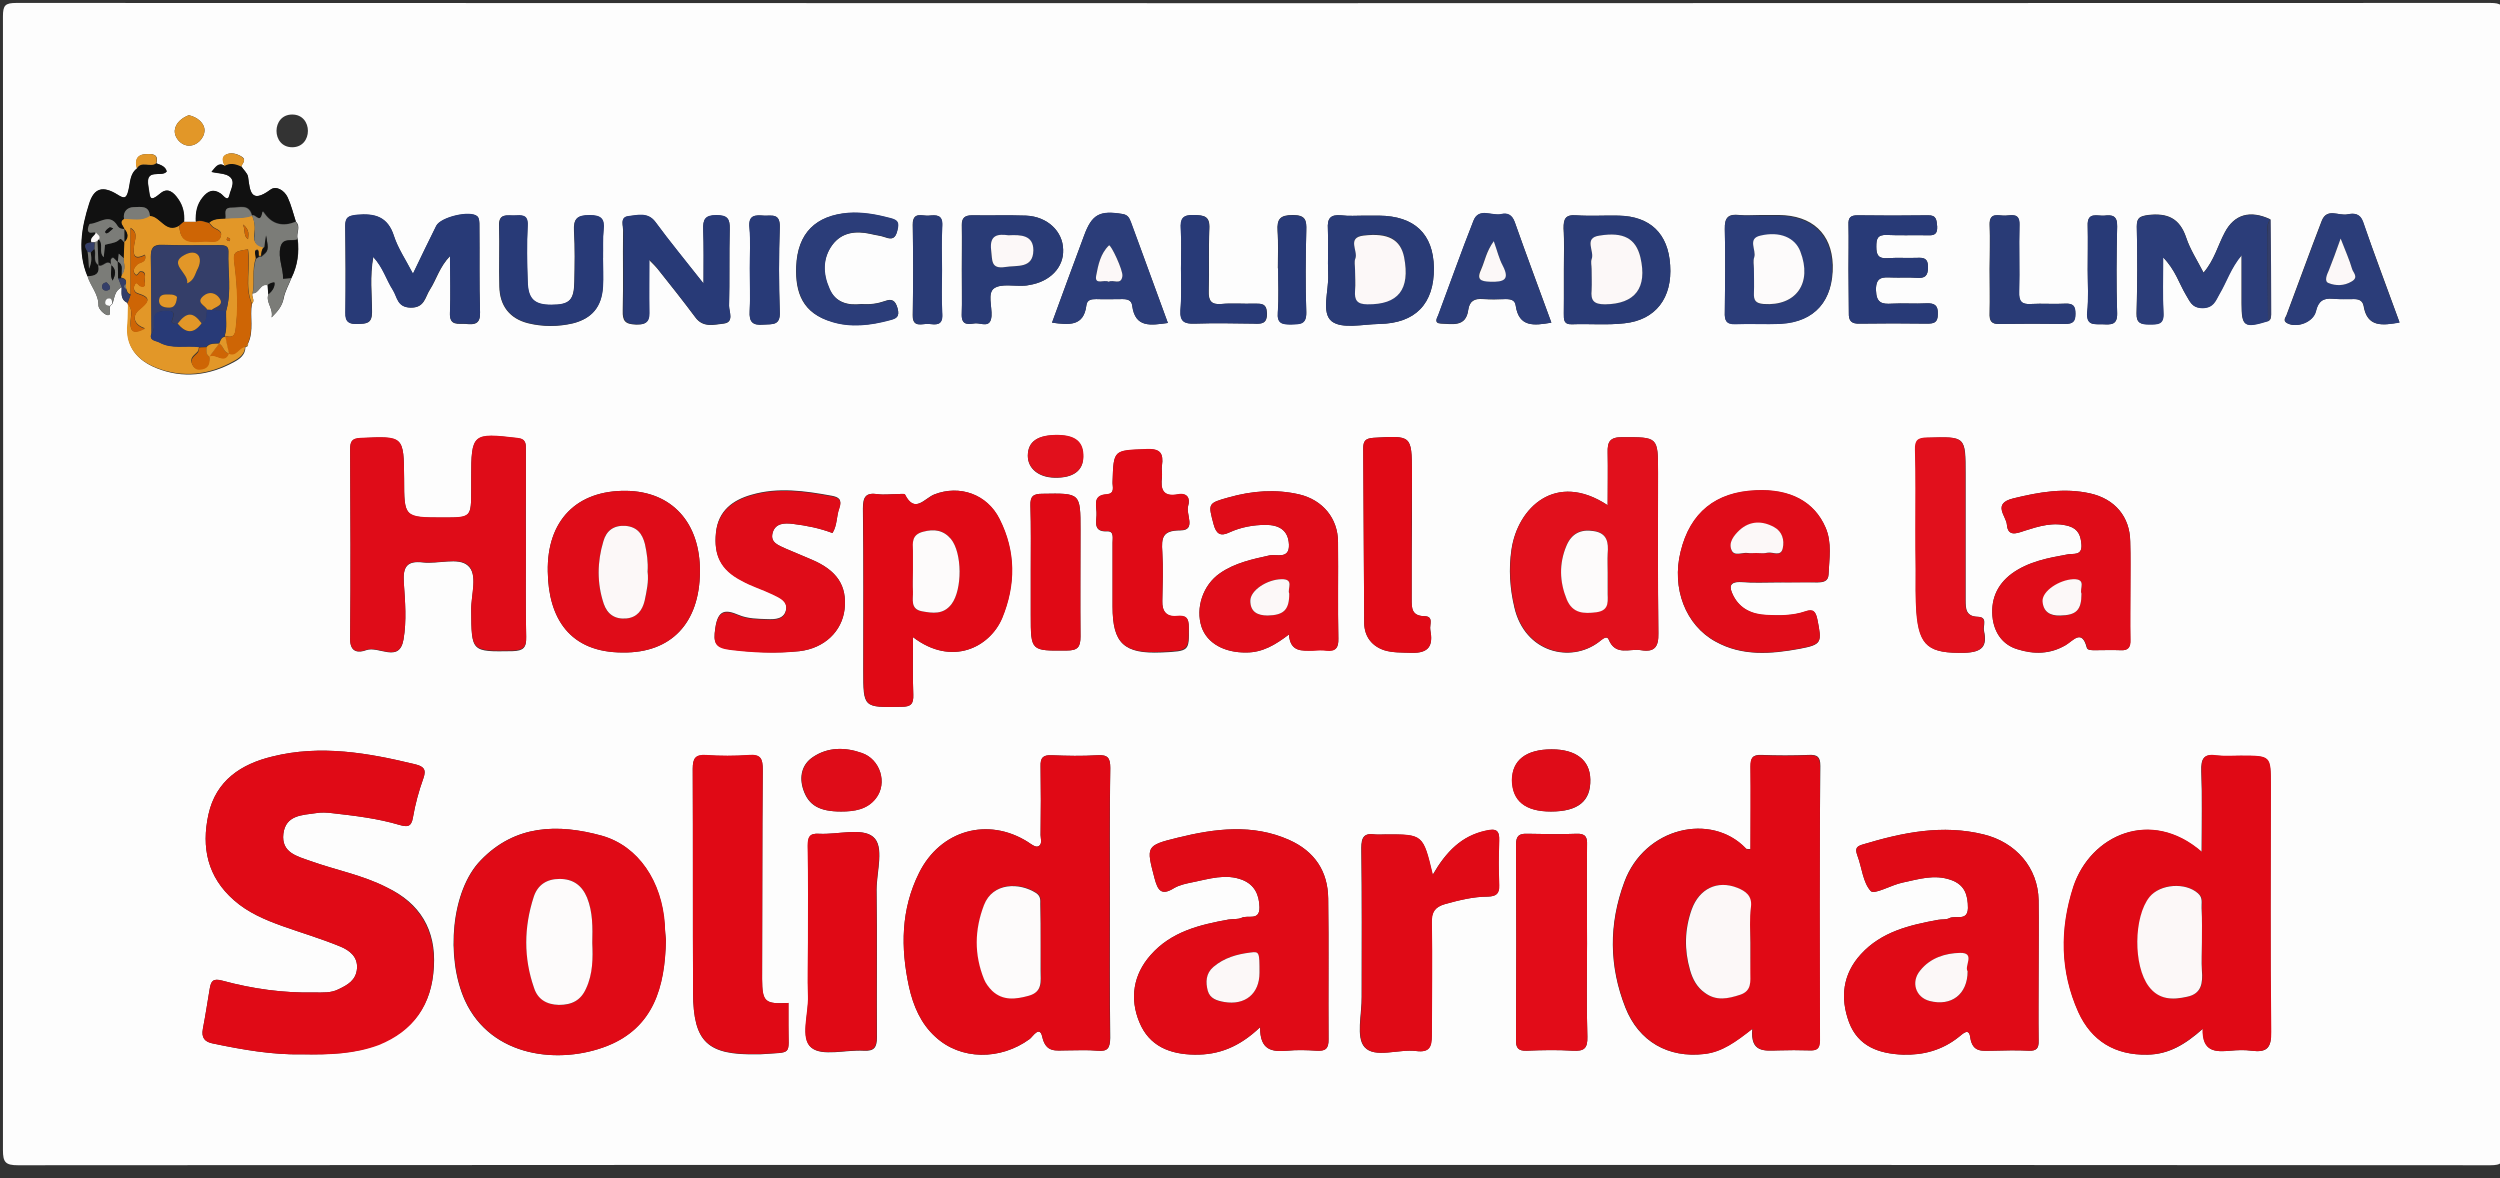 <?xml version="1.0" encoding="utf-8"?>
<!-- Generator: Adobe Illustrator 18.1.1, SVG Export Plug-In . SVG Version: 6.00 Build 0)  -->
<svg version="1.1" id="Layer_1" xmlns="http://www.w3.org/2000/svg" xmlns:xlink="http://www.w3.org/1999/xlink" x="0px" y="0px"
	 viewBox="0 0 764 360" enable-background="new 0 0 764 360" xml:space="preserve">
<rect x="0" y="0" width="764" height="360" fill="#333333" stroke="none"/>
<g>
	<path fill="#FDFDFD" d="M765.1,5c0-3.4-0.7-4.1-4.1-4.1C509,1,257,1,5,0.9C1.6,0.9,0.9,1.6,0.9,5C1,120.5,1,236,0.9,351.5
		c0,3.7,0.8,4.6,4.6,4.6c125.7-0.1,251.3-0.1,377-0.1c126.2,0,252.3,0,378.5,0.1c3.4,0,4.1-0.7,4.1-4.1C765,236.3,765,120.7,765.1,5
		z M653,69.2c0-2.7,0.9-3.1,3.4-3.5c5.9-0.7,9.7,0.9,11.7,6.9c1.2,3.6,3.3,6.8,5.3,10.7c3.3-3.8,4.4-8.4,6.5-12.3
		c2.9-5.5,7.7-6.9,13.9-4c0.1,9.7,0.2,19.4,0.2,29.1c0,0.8,0,1.7-1,2c-7.2,2.2-8,1.7-8-5.4c0-4.7,0-9.3,0-14.8
		c-3.3,3.9-4.6,8.2-6.8,11.9c-1.2,2.1-1.8,4.3-5.3,4.3c-3.2-0.1-3.7-2.1-4.9-4c-2.1-3.5-3.2-7.6-7-11.5c0,6.3-0.2,11.7,0.1,17
		c0.2,3.6-1.8,3.5-4.3,3.5c-2.5,0-4-0.3-3.9-3.4C653.2,86.8,653.2,78,653,69.2z M637.9,95.5c0.4-4.3,0.1-8.6,0.1-13
		c0-4.5,0.1-9,0-13.5c-0.2-4.4,3-2.9,5.1-3.1c2.4-0.3,4,0,3.9,3.3c-0.2,8.8-0.3,17.6,0,26.5c0.1,3.7-1.9,3.5-4.4,3.4
		C640.2,99,637.6,99.7,637.9,95.5z M612.8,65.9c2-0.1,4.4-0.9,4.3,2.8c-0.2,6.8,0.1,13.6-0.1,20.5c-0.1,2.8,0.7,3.9,3.6,3.7
		c3.5-0.2,7,0.1,10.5-0.1c2.4-0.1,3.1,0.7,3.1,3.1c0,2.4-0.8,3.1-3.2,3.1c-6.7-0.1-13.3-0.1-20,0c-2.5,0.1-3.1-1-3-3.3
		c0.1-4.5,0-9,0-13.5c0-4.5,0.2-9,0-13.5C607.9,64.7,610.8,66,612.8,65.9z M600.7,144.9c0,12.8,0,25.6,0,38.5c0,2.7,0.1,5,3.8,5.1
		c3,0.1,1.5,2.7,1.8,4.2c1.1,4.9-0.6,6.6-5.9,6.8c-10.8,0.2-13.9-1.9-14.7-12.5c-0.3-4.3-0.2-8.7-0.2-13c0-4.2,0-8.3,0-12.5
		c0-8,0.1-16-0.1-24c-0.1-2.8,0.8-3.7,3.7-3.7C600.7,133.4,600.7,133.3,600.7,144.9z M564.9,82.2c0-4.5,0.1-9,0-13.5
		c-0.1-2.2,0.6-2.9,2.8-2.9c7.1,0.1,14.3,0.1,21.4,0c2.7-0.1,2.7,1.4,2.9,3.4c0.1,2.3-0.8,2.8-2.9,2.7c-4.2-0.1-8.3,0.1-12.5-0.1
		c-2.9-0.1-3.2,1.2-3.2,3.6c0,2.5,0.6,3.7,3.4,3.5c3-0.2,6,0,9-0.1c2.1-0.1,3.4,0.1,3.4,2.8c0,2.7-0.9,3.5-3.5,3.3
		c-2.5-0.2-5,0-7.5-0.1c-2.8-0.1-5-0.3-4.9,3.9c0.1,3.9,1.8,4.3,4.9,4.1c3.5-0.2,7,0.1,10.5-0.1c2.5-0.1,3.6,0.6,3.5,3.3
		c0,2.7-1.3,2.9-3.4,2.9c-6.8-0.1-13.6-0.1-20.4,0c-2.6,0.1-3.5-0.8-3.4-3.4C565,91.2,564.9,86.7,564.9,82.2z M481.7,65.8
		c4.3,0.3,8.7,0,13,0.1c9.6,0.2,15.1,5.5,15.7,15.1c0.7,10-4.4,16.8-14,17.8c-5.3,0.6-10.7,0.1-16,0.3c-2.6,0.1-2.5-1.5-2.5-3.3
		c0-4.5,0-9,0-13.5c0-4.2,0.2-8.3-0.1-12.5C477.8,66.9,478.4,65.5,481.7,65.8z M395.1,65.7c3.9,0,4.2,1.6,4.1,4.7
		c-0.2,8.3-0.3,16.6,0,24.9c0.1,3.9-1.9,3.7-4.6,3.8c-2.7,0-4.4-0.2-4.1-3.7c0.3-4.5,0.1-9,0.1-13.4h-0.1c0-3.8,0.2-7.6-0.1-11.4
		C390.2,66.9,391.2,65.7,395.1,65.7z M360.9,82c0-4,0.2-8,0-12c-0.2-3.1,0.5-4.4,4-4.3c3.1,0.1,4.9,0.3,4.7,4.2
		c-0.3,6.3,0,12.6-0.2,19c-0.1,2.9,0.7,4.3,3.9,4c3.3-0.3,6.6,0,10-0.1c2.1,0,3.8-0.2,3.9,2.9c0.1,3.4-1.8,3.3-4.1,3.2
		c-6-0.1-12-0.2-18,0c-3.1,0.1-4.5-0.6-4.3-4.1C361.1,90.7,360.9,86.4,360.9,82z M343,65.4c1.8,0.3,2.1,1.4,2.6,2.6
		c3.8,10.1,7.4,20.2,11.3,30.7c-5.2,0.7-10,1.6-10.9-5.3c-0.2-1.7-1.5-2-3-2c-2.7,0-5.3,0.1-8,0c-1.5,0-2.8,0.2-3,1.9
		c-0.8,6.5-5.3,6-10.5,5.3c3.3-9,6.5-17.8,9.8-26.6C333.7,65.5,336.1,64.3,343,65.4z M314.9,154.5c-0.1-2.9,0.9-3.6,3.7-3.6
		c11.6-0.2,11.6-0.3,11.6,11.1c0,10.8-0.1,21.6,0,32.5c0,3.2-0.8,4.3-4.2,4.3C315,198.9,315,199,315,188c0-4.5,0-9,0-13.5
		C315,167.8,315.1,161.2,314.9,154.5z M322.3,146c-4.9-0.1-8.2-2.8-8.2-6.7c0-4.4,3-6.4,9.2-6.3c5.4,0.1,7.8,2.2,7.7,6.7
		C331,143.9,327.9,146.1,322.3,146z M297.1,65.8c5.5,0.1,11-0.1,16.5,0.1c6.5,0.3,11.2,4.8,11.3,10.4c0.2,5.4-4,9.8-10.4,10.8
		c-0.5,0.1-1,0.2-1.5,0.2c-3.1,0.2-7-0.7-9.2,0.8c-2.1,1.5-0.6,5.6-0.8,8.5c-0.3,3.8-3.1,2.1-4.9,2.2c-1.8,0.2-4.2,0.9-4.2-2.5
		c0.1-4.7,0-9.3,0-14h0c0-4.5,0.1-9,0-13.5C293.9,66.7,294.7,65.8,297.1,65.8z M278.9,68.7c0-4.2,2.9-2.6,4.9-2.8
		c2.2-0.2,4.3-0.4,4.1,3.1c-0.3,4.5-0.1,9-0.1,13.5c0,4.5-0.2,9,0.1,13.5c0.2,3.6-2,3.2-4.1,3c-2-0.2-5,1.4-4.9-2.8
		C279.1,87,279.1,77.8,278.9,68.7z M243.3,81.5c0.4-10.3,6-15.6,15.9-16.4c4.4-0.3,8.6,0.5,12.8,1.6c2.3,0.6,2.8,1.3,2.2,3.7
		c-0.6,2.6-1.6,2.9-3.8,2.1c-1.4-0.5-2.9-0.6-4.4-1c-4.5-1-8.8-0.5-11.7,3.4c-3,4.1-2.9,8.8-0.9,13.3c1.9,4.3,5.8,5.2,9.9,4.7
		c2.5,0.2,4.8-0.1,7.1-0.9c2.1-0.8,3.2-0.3,3.9,2.2c0.7,2.6-0.4,3.1-2.4,3.6c-5.9,1.6-11.9,2.3-17.7,0.5
		C245.3,95.8,243,89.5,243.3,81.5z M233.5,65.9c2.4,0.1,4.9-0.8,4.8,3.5c-0.3,8.6-0.3,17.3,0,25.9c0.2,4.3-2.3,3.7-5,3.9
		c-3.3,0.3-4.4-0.8-4.2-4.1c0.3-4.3,0.1-8.6,0.1-12.9h0c0-4.1,0.3-8.3-0.1-12.4C228.6,65.6,230.8,65.7,233.5,65.9z M192.1,66.1
		c2.7-0.3,5.9-1.3,8.2,1.8c4.4,6,9.2,11.8,14.7,18.8c0-6.2,0.1-11.4-0.1-16.5c-0.1-3,0.5-4.4,4-4.4c3.4,0,4.2,1.1,4.1,4.3
		c-0.2,7.8,0,15.6-0.2,23.4c0,1.8,1.6,5-1.6,5.4c-2.9,0.3-6.3,1.4-8.7-1.9c-3.8-5.1-7.7-10-11.6-14.9c-0.6-0.7-1.3-1.4-2.6-2.7
		c0,5.8-0.1,10.6,0,15.4c0.1,2.9-0.2,4.5-3.9,4.4c-3.4-0.1-4.2-1.1-4.1-4.3c0.2-8,0-16,0.1-23.9C190.6,69.3,189.2,66.4,192.1,66.1z
		 M157.1,65.9c2.2-0.1,4.3-0.4,4.1,3.1c-0.3,5.6-0.2,11.3,0,17c0.1,5.4,2,7.2,7.2,7.2c5.6,0,7-1.4,7.1-7.1
		c0.1-5.2,0.2-10.3-0.1-15.5c-0.2-3.7,0.9-4.8,4.7-4.8c3.5,0,4.7,1.1,4.3,4.5c-0.3,2.8-0.1,5.7-0.1,8.5c0,0-0.1,0-0.1,0
		c0,3,0.2,6,0,9c-0.4,6-3.3,9.5-9,11c-4.6,1.1-9.3,1.1-13.8,0c-5.6-1.4-8.7-5.3-8.8-11.2c-0.2-6.1,0.1-12.3-0.1-18.5
		C152.3,65.1,154.9,65.9,157.1,65.9z M105.5,69.1c0-2.7,1-3.1,3.5-3.4c5.5-0.5,9.5,0.5,11.4,6.5c1.2,3.7,3.5,7.1,5.8,11.5
		c2.6-5.4,4.8-10,7.1-14.6c1.3-2.7,10.5-4.9,12.6-2.9c0.6,0.6,0.6,1.8,0.6,2.8c0.1,8.8-0.1,17.6,0.2,26.5c0.1,3.5-1.6,3.8-4.3,3.5
		c-2.3-0.2-5.1,0.8-4.9-3.4c0.3-5.5,0.1-10.9,0.1-17.4c-3.3,3.4-4.2,7.2-6.2,10.3c-1.5,2.3-1.6,5.6-5.9,5.5c-4.1-0.1-4-3.2-5.4-5.4
		c-2-3.1-3-6.9-6-10.1c-1.1,6-0.4,11.5-0.4,16.9c0,3.5-1.7,3.5-4.3,3.6c-2.6,0.1-3.9-0.5-3.8-3.5C105.6,86.8,105.6,78,105.5,69.1z
		 M89.3,35c6.4,0,6.4,10,0,10C82.9,45,82.9,35,89.3,35z M57.7,35.2c2.7,0.6,4.8,2.5,4.8,4.6c0,2.4-2.3,4.8-4.8,4.7
		c-2.2,0-4.4-2.2-4.3-4.6C53.6,37.6,55.6,36,57.7,35.2z M47.8,112.5c-5.7-2.3-9.5-6.5-8.7-13.4c0.2-2,0.1-4,0.2-6
		C39,93,38.9,92.8,39,92.6c-2.3-1-1.8-3-1.8-4.8c-2.2,1-2.2,3.2-2.8,5c-0.2,0.2-0.5,0.5-0.7,0.7c-0.6,0.9,0.6,2.9-0.8,2.8
		c-1-0.1-2.8-1.9-2.8-2.9c0.1-3.5-2.4-5.9-3.3-9c-3.1-7.4-1.8-14.9,0.5-22.1c1.5-4.9,4.2-5.6,8.7-2.8c1.9,1.2,2.7,1.3,3.3-1.3
		c0.6-2.3,0.4-5,2.6-6.7c-0.7-2.5-0.1-4.3,2.8-4.4c1.8-0.1,3.9-0.1,3.1,2.8c1.3,0.5,2.8,0.9,3.2,2.5c-1.5,2-6.7-1.3-5.6,4.6
		c0.6,3.3,0.1,5.1,3.8,2c2.2-1.8,4-0.1,5.3,1.8c1.5,2.1,2,4.5,1.8,7c1.2,0,2.4,0,3.6,0c-0.1-2.7,0.3-5.2,2.1-7.4
		c1.6-2,3.3-2.7,5.5-1.2c0.9,0.6,2.2,2.8,2.7,0.4c0.4-1.8,2.4-4.7-0.9-6.1c-1.3-0.5-2.8-0.5-4.6-0.9c1.3-1.5,2.1-3,4-1.9
		c-0.5-1.2-1.1-2.6,0.3-3.4c1.5-0.8,3.1-0.4,4.6,0.4c1.9,1,0.6,2.1,0.1,3.1c0.7,1.1,1.9,2.1,2.1,3.2c0.6,4.4,0.8,8.4,6.8,4
		c1.8-1.4,4.3,0.2,5.3,2.3c1.1,2.4,1.7,4.9,2.5,7.4c1.7,1.6,0,3.6,0.6,5.3c0.5,4.1,0,8.1-1.9,11.9c-0.8,2.1-2,4.1-2.4,6.3
		C86.2,93.5,85,95,83,97c0.6-2.8-1.8-4.5-1-7c-0.1-1-0.1-1.9-0.2-2.9c-2.3-0.6-2.6,2.6-4.6,2.5c-0.5,1,0.9,2.2-0.2,3.2
		c-0.7,4,0.7,8.2-1.2,12.2c0.1,0.6-0.1,1-0.8,1.1c0,2.3-1.7,3.6-3.4,4.5C64,114.8,55.9,115.8,47.8,112.5z M132.6,295.5
		c-0.6,11.3-6.1,19.3-16.8,23.6c-7.4,3-15.2,3.2-23.6,3.1c-8.8,0.2-18-1.4-27.1-3.3c-2.6-0.5-3.6-1.8-3.1-4.5
		c0.8-4.1,1.4-8.2,2.1-12.3c0.4-2.3,1-3.2,3.9-2.4c9.2,2.5,18.6,3.8,28.1,3.6c2.5,0,5.1,0.2,7.4-1c2.7-1.3,5.3-2.7,5.6-6.3
		c0.3-3.7-2.4-5.6-5-6.7c-5.8-2.4-11.9-4.2-17.8-6.3c-5.3-1.9-10.5-4.1-14.8-7.9c-8.1-7.1-10-16.1-7.8-26.2
		c2.3-10.4,10-15.4,19.5-17.7c14.8-3.7,29.4-1.1,43.8,2.4c2.3,0.6,3.4,1.4,2.4,4.2c-1.4,3.9-2.5,7.9-3.2,12
		c-0.5,3.1-1.9,2.9-4.1,2.3c-6.7-2-13.6-2.8-20.6-3.6c-1.6-0.2-3.4-0.3-5,0c-4.2,0.6-9.2,0.6-9.9,6.3c-0.7,5.8,4.3,6.9,8.2,8.3
		c7.8,2.8,16,4.3,23.4,8.1C128.4,276,133.3,284.2,132.6,295.5z M129.3,171.9c-5-0.6-6.2,1.4-5.9,6.1c0.4,5.8,0.9,11.8-0.1,17.5
		c-1.3,7.3-7.6,1.8-11.4,3.2c-2.1,0.8-4.9,0.9-4.9-3.3c0.2-19.3,0.1-38.7,0-58c0-2.4,0.5-3.4,3.2-3.5c13.2-0.6,13.2-0.7,13.3,12.5
		c0,11.8,0,11.8,12,11.8c8.5,0,8.5,0,8.5-8.6c0-1.2,0-2.3,0-3.5c0-13.6,0.4-13.8,14.1-12.2c2.8,0.3,2.6,1.9,2.6,3.8
		c0,4.8,0,9.7,0,14.5c0,4.8,0,9.7,0,14.5h0c0,9.3-0.1,18.7,0.1,28c0.1,3.3-0.9,4.2-4.2,4.3c-12.6,0.2-12.5,0.3-12.6-12.4
		c-0.1-4.7,2.2-11.1-1.1-13.8C140,170.3,133.9,172.4,129.3,171.9z M185.6,319.6c-14.6,5.8-35.5,3.6-43.5-13.8
		c-6-13.2-4.2-33.7,4.8-42.9c10.5-10.9,23.6-11.2,37-7.5c11.2,3.2,18.3,14,19.2,27.1c0.1,1.8,0.3,3.6,0.4,4.8
		C203.2,301.7,199.6,314,185.6,319.6z M190.3,199.4c-16.2,0-22.7-10.5-22.9-24.7c-0.3-15.7,8.9-24.9,24-24.7
		c13.9,0.2,22.6,9.7,22.5,24.7C213.8,190.4,205.1,199.6,190.3,199.4z M232.4,322.2c-0.3,0-0.7,0-1,0c-15.2,0.3-19.5-3.7-19.6-18.7
		c-0.1-22.8,0-45.7-0.1-68.5c0-3.2,0.8-4.4,4.1-4.2c4.3,0.3,8.7,0.3,13,0c3.7-0.3,4.3,1.1,4.3,4.5c-0.2,21.3-0.1,42.7-0.2,64
		c0,6.9,0.8,7.6,8,7.2c0,2.3,0,4.6,0,6.9C240.9,322.9,242.5,321.4,232.4,322.2z M222.9,198.4c-4.3-0.6-5-2-4.3-6.5
		c0.8-5.6,3.1-5.7,7.1-4c2.8,1.2,5.9,1.2,8.8,1.3c2.3,0.1,5.1,0,5.7-2.8c0.6-2.9-2.1-3.9-4.1-4.9c-3.1-1.5-6.5-2.5-9.5-4.2
		c-6.4-3.3-8.5-7.8-7.8-14.6c0.7-6.7,5.2-9.9,10.8-11.5c8.2-2.4,16.4-1.2,24.6,0.3c2.1,0.4,3.2,1.1,2.3,3.7
		c-0.9,2.4-0.6,5.3-2.1,7.7c-3.9-1.5-8-2.3-12.1-2.8c-2.5-0.3-5.4-0.3-6.2,2.8c-0.8,3,2,3.8,4.1,4.8c2.6,1.1,5.2,2.2,7.8,3.3
		c7.8,3.3,10.9,8,10.1,15.2c-0.8,6.7-6.1,11.9-13.8,12.8C237.1,199.7,230,199.4,222.9,198.4z M268,316.9c0,3.2-0.8,4.4-4.1,4.2
		c-5.5-0.3-12.6,1.8-15.9-0.9c-3.5-2.8-0.8-10.3-1-15.7c-0.2-5.5,0-11,0-16.5c0-9.8,0.1-19.6-0.1-29.5c0-2.7,0.5-3.9,3.5-3.7
		c5.6,0.3,13-1.9,16.4,0.9c3.6,2.9,1.1,10.6,1.1,16.2C268.1,286.9,267.9,301.9,268,316.9z M267.7,243.9c-2.7,3.5-6.6,4.1-10.7,4.1
		c-6.6,0-9.9-1.9-11.5-6.6c-1.4-4.1-0.4-7.9,3-10.1c4.5-3,9.7-3,14.8-1.2C269,232,271.3,239.3,267.7,243.9z M263.8,204.8
		c0-16.5,0.1-33-0.1-49.4c0-3.5,0.8-4.9,4.4-4.4c2,0.3,4,0,6,0c0.8,0,2.2-0.2,2.4,0.1c3,6,6,1.2,9,0c7.7-3,16.1-0.1,19.9,7.5
		c5,9.9,5,20.1,0.8,30.3c-3.7,8.9-15.3,14.9-27.2,5.8c0,6.4-0.1,12,0.1,17.6c0.1,2.8-0.7,3.7-3.6,3.7
		C263.8,216.2,263.8,216.4,263.8,204.8z M335.4,321.1c-3.1-0.3-6.3-0.1-9.5-0.1c-3.2,0-6.3,0.8-7.4-4.2c-0.8-3.5-2.9,0-3.8,0.7
		c-9,6.6-21.2,6.5-28.9-0.7c-4.4-4-6.7-9.4-8-15.2c-2.6-12-2.5-23.7,3.1-34.9c6.5-13,21-17.1,33.2-9.4c0.9,0.6,2.2,1.6,3,1.4
		c1.6-0.5,0.9-2.3,0.9-3.5c0.1-7,0.1-14,0-21c-0.1-2.7,0.8-3.5,3.4-3.4c4.7,0.2,9.3,0.3,14,0c3.2-0.2,3.9,0.9,3.9,3.9
		c-0.2,13.8-0.1,27.6-0.1,41.5c0,13.7-0.1,27.3,0.1,41C339.2,320.2,338.6,321.4,335.4,321.1z M340,185.4c0-6.5,0-13,0-19.5
		c0-1.4,0.5-3.6-1.6-3.5c-4.2,0.2-3.4-2.6-3.3-4.9c0.2-2.5-1.6-6.1,3.1-6.4c2.7-0.2,1.7-2.4,1.8-3.8c0.3-9.9,0.3-9.6,10.4-10
		c4.2-0.2,5.2,1.3,4.7,5c-0.2,1.1,0.1,2.3,0,3.5c-0.5,3.8,0.3,6.2,4.9,5.3c2.8-0.5,3.8,1.2,3.1,3.5c-0.8,2.6,2.6,7.5-2.4,7.5
		c-5.5,0-5.8,2.3-5.5,6.6c0.3,5,0.1,10,0,15c-0.1,3.1,1.2,4.9,4.4,4.6c2.9-0.3,3.7,0.6,3.7,3.5c0.1,7.2,0.2,7.2-8.3,7.6
		C343.5,199.9,340,196.6,340,185.4z M402.4,321.1c-3-0.2-6-0.3-9,0c-4.7,0.4-8.4-0.1-8.3-7.2c-6.4,6.1-12.7,8.5-20,8.4
		c-7.6-0.1-13.9-2.6-16.9-9.9c-3-7.2-1.9-14.5,3.4-20.5c6.3-7.2,15-9.3,23.9-10.9c1.3-0.2,2.8,0,3.9-0.5c1.9-1,5.6,1.1,5.5-3.3
		c-0.1-3.8-1.5-6.8-5.2-8.3c-5.1-2-10.2-0.3-15.2,0.7c-1.9,0.4-4,0.8-5.7,1.8c-4,2.5-5,0.6-6-3.1c-2.5-9.6-2.7-9.9,7.1-12.3
		c11.4-2.8,22.9-4.3,34.1,0.7c7.8,3.5,11.8,9.6,11.9,17.9c0.2,14.3,0,28.6,0.1,43C406.1,320.5,405,321.2,402.4,321.1z M405.4,198.7
		c-1.3-0.2-2.7-0.1-4,0c-3.6,0.2-7.1,0.6-7.5-4.8c-4.1,3.1-8,5.5-13,5.5c-6.7,0.1-12-2.8-13.7-7.8c-1.9-5.8,0.4-12.8,5.6-16.4
		c4.6-3.2,9.9-4.3,15.3-5.5c2-0.4,6,1.3,5.8-3.3c-0.2-4.5-3.2-6-7.1-6c-3.8,0-7.6,0.7-11.1,2.3c-2.7,1.3-4,0.5-4.8-2.4
		c-1.7-6.4-1.9-6.5,4.6-8.3c7.1-2,14.3-2.6,21.6-0.9c7.1,1.7,11.8,7.3,11.8,14.6c0.1,9.8-0.1,19.7,0.1,29.5
		C409.1,197.8,408.3,199.1,405.4,198.7z M407,98.2c-3.3-2.6-0.9-9.3-1.1-14.2c-0.2-4.6,0.1-9.3-0.1-14c-0.2-3.2,0.7-4.5,4.1-4.2
		c2.3,0.3,4.6,0.1,7,0.1c1.5,0,3,0,4.5,0c10.9,0.1,16.6,5.6,16.8,15.9c0.1,11-5.6,17-16.7,17.2C416.5,99.1,410.1,100.6,407,98.2z
		 M431.4,183.2c0,2.6,0,5,3.8,5.1c3.1,0,1.6,2.6,1.9,4.2c0.9,4.7-0.3,7.2-5.9,7c-2.8-0.1-5.7,0-8.2-0.8c-3.6-1.2-6-4-6.1-8.2
		c-0.1-17.8-0.2-35.6-0.3-53.4c0-2.3,0.6-3.1,3.1-3.3c11.7-0.7,11.7-0.8,11.8,10.5c0,5.2,0,10.3,0,15.5h0
		C431.4,167.5,431.4,175.4,431.4,183.2z M458.1,257c-0.2,4.5-0.2,9,0,13.5c0.1,2.7-1,3.4-3.4,3.5c-4.5,0-8.9,1.1-13.2,2.3
		c-3.1,0.9-4.1,2.5-4,5.7c0.2,11.5,0,23,0,34.5c0,3.4-0.7,5.2-4.7,4.7c-5.4-0.7-12.7,2.3-15.8-1.2c-2.7-3-0.8-10.1-0.9-15.4
		c0-15.2,0.1-30.3-0.1-45.5c0-3.3,0.9-4.6,4.2-4.1c1,0.1,2,0,3,0c11.7,0,11.7,0,14.6,12.4c4.1-7.1,8.8-11.9,16.2-13.5
		C457.2,253.1,458.3,253.7,458.1,257z M453.2,91.4c-2.6-0.2-4.1,0.6-4.5,3.3c-0.7,5.4-4.9,4.3-8.4,4.2c-2.1-0.1-1.2-1.6-0.8-2.5
		c3.6-9.6,7-19.3,10.8-28.9c1.6-4.1,5.6-1.4,8.4-2c2-0.5,3.4,0.2,4.2,2.4c3.6,10.1,7.4,20.2,11.2,30.7c-5.3,0.9-9.9,1.5-10.9-5.2
		c-0.2-1.7-1.5-2-3-2C457.8,91.5,455.5,91.6,453.2,91.4z M480.6,321.1c-4.6-0.3-9.3-0.2-14,0c-2.7,0.1-3.4-0.9-3.3-3.5
		c0.1-19.8,0.1-39.6,0-59.5c0-2.7,1-3.4,3.5-3.3c5,0.1,10,0.2,15,0c2.8-0.1,3.3,1.1,3.2,3.5c-0.1,10,0,20,0,30
		c0,9.5-0.2,19,0.1,28.5C485.2,320.4,484.1,321.3,480.6,321.1z M474,248c-7.8,0-11.8-3.2-11.9-9.6c0-6.1,4.3-9.4,12.1-9.4
		c7.4,0,11.7,3.3,11.8,9.2C486.2,244.8,482.3,248,474,248z M488.6,196.2c-8.7,6.6-22.6,3.2-25.8-10.5c-1.4-5.9-1.8-11.8-0.9-17.8
		c1.9-12.7,13.5-24,29.4-13.5c0-5.8,0.1-11,0-16.1c-0.1-3.3,0.7-4.7,4.4-4.7c11,0,11-0.2,11,10.9c0,16.3-0.1,32.7,0.1,49
		c0.1,4.1-1.1,5.9-5.3,5.2c-3.4-0.6-7.8,1.9-9.9-3.3C490.9,194,489.4,195.6,488.6,196.2z M556.1,318c0,2.5-0.9,3.1-3.2,3
		c-3.2-0.1-6.3-0.1-9.5,0c-4.1,0.1-8.6,0.8-7.9-6.6c-5.1,4-9.3,7.1-14.7,7.7c-11,1.3-20-3.8-24.1-14.2c-5-12.7-5.1-25.5-0.3-38.4
		c6.2-16.7,26.5-21.3,37.1-10.2c0.2,0.2,0.6,0.1,1.5,0.2c0-8.6,0.1-17,0-25.3c0-2.5,0.5-3.6,3.3-3.5c4.8,0.2,9.7,0.2,14.5,0
		c2.5-0.1,3.5,0.5,3.5,3.3C556,262.1,556,290.1,556.1,318z M558.8,175.6c-0.1,2.2-1.8,2.4-3.6,2.4c-4-0.1-8,0-12,0
		c-3.7,0-7.3,0.2-11-0.1c-3.9-0.2-3.8,1.6-2.5,4.2c2.1,4.1,5.8,5.7,10.2,5.9c4,0.2,8,0.2,11.8-1.1c2.5-0.9,3.2,0.1,3.7,2.5
		c1.4,7,1.4,7.6-5.5,8.9c-8.7,1.6-17.5,2.3-25.6-2.2c-9.2-5-13.5-16.3-10.7-27.5c2.9-11.9,10.7-18.2,23-18.7
		c10.5-0.5,17.9,3.5,21.3,11.4C559.9,166,559,170.8,558.8,175.6z M544.2,98.9c-4.6,0.2-9.3-0.1-13.9,0.1c-2.8,0.1-3.3-1.2-3.2-3.6
		c0.1-8.5,0.2-17,0-25.4c-0.1-3.6,1.1-4.7,4.5-4.3c2.1,0.2,4.3,0,6.5,0c1.8,0,3.7,0,5.5,0c10.2,0.1,16.2,5.7,16.5,15.3
		C560.3,91.8,554.6,98.4,544.2,98.9z M620,321.1c-3.7-0.2-7.3-0.1-11,0c-3.1,0-6.2,0.7-6.9-4.1c-0.4-3.1-2.3-1-3.5-0.1
		c-5,4-10.8,5.6-17.1,5.4c-7.3-0.3-13.6-2.5-16.4-9.8c-2.8-7.5-2-14.8,3.6-20.9c6.3-6.9,14.9-8.9,23.6-10.5c1.1-0.2,2.5,0,3.4-0.5
		c1.9-1,5.6,1.1,5.7-3.1c0-3.9-0.9-7.1-5.2-8.6c-5.1-1.8-9.9-0.2-14.7,0.8c-3.5,0.7-8.7,3.8-9.8,2.6c-2.4-2.6-2.7-7.2-4.1-10.9
		c-0.8-2.2-0.2-2.8,1.9-3.4c12-3.6,24.1-6.1,36.7-3c9.8,2.4,16.6,10.1,16.8,20.1c0.1,7,0,14,0,21c0,7.3-0.1,14.6,0,22
		C623.1,320.2,622.5,321.2,620,321.1z M616.5,198.4c-4.3-1.3-6.8-4.7-7.5-9.1c-0.8-5.7,1.1-10.5,5.8-14c5.1-3.7,11.1-4.8,17.2-5.9
		c1.6-0.3,4.3,0.5,4.1-2.9c-0.2-2.7-0.9-4.8-3.8-5.7c-4.7-1.4-9.2,0-13.6,1.4c-2.6,0.9-5.1,1.8-5.4-1.9c-0.2-2.6-4.6-6.4,2-8
		c7.8-1.9,15.5-3.3,23.5-1.5c7.5,1.7,12.1,7.1,12.2,14.7c0.1,4.7,0,9.3,0,14c0,5.3-0.1,10.6,0,16c0.1,2.3-0.7,3.4-3.1,3.2
		c-2.5-0.1-5,0-7.5,0c-1,0-2.5,0.1-2.7-0.8c-1.5-5.8-4.2-2.1-6.4-0.8C626.6,200,621.5,200,616.5,198.4z M688.1,321.1
		c-2.1-0.3-4.3-0.2-6.5,0c-4.5,0.4-8.6,0.4-8.4-6.7c-5.4,4.8-10.4,7.8-16.9,7.9c-9.9,0.2-17.1-4.2-21.1-13
		c-5.6-12.5-5.7-25.4-1.5-38.4c5.1-15.6,23.5-24.1,39.1-10.5c0-8.9,0.2-16.8-0.1-24.8c-0.1-3.5,0.6-5.3,4.5-4.7
		c2.4,0.3,5,0.1,7.5,0.1c9.2,0,9.2,0,9.2,9c0,25.1-0.2,50.3,0.1,75.4C694.2,320.3,692.7,321.7,688.1,321.1z M722.3,93.5
		c-0.3-1.6-1.4-2.1-2.9-2.1c-2.2,0-4.3,0.1-6.5-0.1c-3-0.3-4.5,0.8-5.2,3.8c-0.8,3.4-5.8,5.2-8.7,3.7c-1.4-0.7-0.7-1.6-0.3-2.4
		c3.6-9.6,7.1-19.3,10.8-28.9c1.6-4.1,5.2-1.4,7.9-2c1.9-0.4,3.8-0.3,4.7,2.3c3.6,10.1,7.4,20.2,11.2,30.7
		C728,99.5,723.4,100.1,722.3,93.5z"/>
	<path fill="#E00A16" d="M92.2,322.2c-8.8,0.2-18-1.4-27.1-3.3c-2.6-0.5-3.6-1.8-3.1-4.5c0.8-4.1,1.4-8.2,2.1-12.3
		c0.4-2.3,1-3.2,3.9-2.4c9.2,2.5,18.6,3.8,28.1,3.6c2.5,0,5.1,0.2,7.4-1c2.7-1.3,5.3-2.7,5.6-6.3c0.3-3.7-2.4-5.6-5-6.7
		c-5.8-2.4-11.9-4.2-17.8-6.3c-5.3-1.9-10.5-4.1-14.8-7.9c-8.1-7.1-10-16.1-7.8-26.2c2.3-10.4,10-15.4,19.5-17.7
		c14.8-3.7,29.4-1.1,43.8,2.4c2.3,0.6,3.4,1.4,2.4,4.2c-1.4,3.9-2.5,7.9-3.2,12c-0.5,3.1-1.9,2.9-4.1,2.3c-6.7-2-13.6-2.8-20.6-3.6
		c-1.6-0.2-3.4-0.3-5,0c-4.2,0.6-9.2,0.6-9.9,6.3c-0.7,5.8,4.3,6.9,8.2,8.3c7.8,2.8,16,4.3,23.4,8.1c10.2,5.1,15,13.3,14.3,24.6
		c-0.6,11.3-6.1,19.3-16.8,23.6C108.4,322.1,100.6,322.4,92.2,322.2z"/>
	<path fill="#E00915" d="M339.1,276.2c0,13.7-0.1,27.3,0.1,41c0,3-0.6,4.2-3.8,3.9c-3.1-0.3-6.3-0.1-9.5-0.1c-3.2,0-6.3,0.8-7.4-4.2
		c-0.8-3.5-2.9,0-3.8,0.7c-9,6.6-21.2,6.5-28.9-0.7c-4.4-4-6.7-9.4-8-15.2c-2.6-12-2.5-23.7,3.1-34.9c6.5-13,21-17.1,33.2-9.4
		c0.9,0.6,2.2,1.6,3,1.4c1.6-0.5,0.9-2.3,0.9-3.5c0.1-7,0.1-14,0-21c-0.1-2.7,0.8-3.5,3.4-3.4c4.7,0.2,9.3,0.3,14,0
		c3.2-0.2,3.9,0.9,3.9,3.9C339,248.6,339.1,262.4,339.1,276.2z M318,288.2c0-4,0-8,0-12c0-1.3,0.2-2.5-1.3-3.4
		c-5-3.2-13.2-3.3-15.9,3.7c-2.9,7.6-3,15.1,0,22.6c0.5,1.3,1.4,2.6,2.5,3.6c3.3,3.1,7.2,2.6,11.2,1.5c4.3-1.2,3.6-4.5,3.6-7.6
		C318,293.8,318,291,318,288.2z"/>
	<path fill="#E00915" d="M534.9,259.6c0-8.6,0.1-17,0-25.3c0-2.5,0.5-3.6,3.3-3.5c4.8,0.2,9.7,0.2,14.5,0c2.5-0.1,3.5,0.5,3.5,3.3
		c-0.1,28-0.1,55.9,0,83.9c0,2.5-0.9,3.1-3.2,3c-3.2-0.1-6.3-0.1-9.5,0c-4.1,0.1-8.6,0.8-7.9-6.6c-5.1,4-9.3,7.1-14.7,7.7
		c-11,1.3-20-3.8-24.1-14.2c-5-12.7-5.1-25.5-0.3-38.4c6.2-16.7,26.5-21.3,37.1-10.2C533.6,259.6,534,259.5,534.9,259.6z
		 M534.9,288.1c0-3.7-0.3-7.3,0.1-11c0.4-3.5-1.7-4.8-4.2-5.8c-6.1-2.4-11.6,0.3-13.9,6.6c-2.2,6.2-2.3,12.3-0.5,18.6
		c0.8,2.8,2.1,5.2,4.5,6.9c3.5,2.5,7.1,1.8,10.8,0.6c3.7-1.2,3.1-4.1,3.1-6.9C534.9,294.1,534.9,291.1,534.9,288.1z"/>
	<path fill="#E00915" d="M672.9,260.3c0-8.9,0.2-16.8-0.1-24.8c-0.1-3.5,0.6-5.3,4.5-4.7c2.4,0.3,5,0.1,7.5,0.1c9.2,0,9.2,0,9.2,9
		c0,25.1-0.2,50.3,0.1,75.4c0.1,5-1.5,6.4-6.1,5.8c-2.1-0.3-4.3-0.2-6.5,0c-4.5,0.4-8.6,0.4-8.4-6.7c-5.4,4.8-10.4,7.8-16.9,7.9
		c-9.9,0.2-17.1-4.2-21.1-13c-5.6-12.5-5.7-25.4-1.5-38.4C638.9,255.3,657.2,246.7,672.9,260.3z M672.9,288.1c0-3.5,0.1-7,0-10.5
		c0-1.6,0.5-3.2-1.1-4.6c-3.9-3.4-11.6-3-14.8,1.1c-4.9,6.1-5,21.1-0.2,27.4c3.1,4.1,7.3,4.1,11.7,3.1c4.4-1,4.8-4.2,4.5-8
		C672.7,293.8,672.9,290.9,672.9,288.1z"/>
	<path fill="#E00A16" d="M203.5,287.2c-0.2,14.5-3.8,26.8-17.8,32.4c-14.6,5.8-35.5,3.6-43.5-13.8c-6-13.2-4.2-33.7,4.8-42.9
		c10.5-10.9,23.6-11.2,37-7.5c11.2,3.2,18.3,14,19.2,27.1C203.2,284.3,203.4,286.1,203.5,287.2z M181,288.2
		c0.1-4.9,0.2-9.5-1.6-13.9c-1.6-3.8-4.2-5.7-8.4-5.7c-3.9,0-6.7,1.8-7.9,5.5c-3,9.2-3,18.6,0.1,27.8c1.2,3.4,3.8,5.1,7.6,5.2
		c4,0.1,6.6-1.4,8.3-5C181.1,297.6,181.2,292.8,181,288.2z"/>
	<path fill="#E00A16" d="M623,295.9c0,7.3-0.1,14.6,0,22c0,2.3-0.5,3.3-3,3.2c-3.7-0.2-7.3-0.1-11,0c-3.1,0-6.2,0.7-6.9-4.1
		c-0.4-3.1-2.3-1-3.5-0.1c-5,4-10.8,5.6-17.1,5.4c-7.3-0.3-13.6-2.5-16.4-9.8c-2.8-7.5-2-14.8,3.6-20.9c6.3-6.9,14.9-8.9,23.6-10.5
		c1.1-0.2,2.5,0,3.4-0.5c1.9-1,5.6,1.1,5.7-3.1c0-3.9-0.9-7.1-5.2-8.6c-5.1-1.8-9.9-0.2-14.7,0.8c-3.5,0.7-8.7,3.8-9.8,2.6
		c-2.4-2.6-2.7-7.2-4.1-10.9c-0.8-2.2-0.2-2.8,1.9-3.4c12-3.6,24.1-6.1,36.7-3c9.8,2.4,16.6,10.1,16.8,20.1
		C623.1,281.9,623,288.9,623,295.9z M601.3,296.8c-1.2-1.5,2.4-5.7-2.3-5.6c-4.6,0.1-9.1,1.6-12.2,5.4c-2.8,3.5-1.3,8.2,2.9,9.3
		C596.4,307.6,601.3,303.9,601.3,296.8z"/>
	<path fill="#E00A16" d="M385.1,313.9c-6.4,6.1-12.7,8.5-20,8.4c-7.6-0.1-13.9-2.6-16.9-9.9c-3-7.2-1.9-14.5,3.4-20.5
		c6.3-7.2,15-9.3,23.9-10.9c1.3-0.2,2.8,0,3.9-0.5c1.9-1,5.6,1.1,5.5-3.3c-0.1-3.8-1.5-6.8-5.2-8.3c-5.1-2-10.2-0.3-15.2,0.7
		c-1.9,0.4-4,0.8-5.7,1.8c-4,2.5-5,0.6-6-3.1c-2.5-9.6-2.7-9.9,7.1-12.3c11.4-2.8,22.9-4.3,34.1,0.7c7.8,3.5,11.8,9.6,11.9,17.9
		c0.2,14.3,0,28.6,0.1,43c0,3-1,3.7-3.7,3.5c-3-0.2-6-0.3-9,0C388.7,321.5,385,320.9,385.1,313.9z M384.9,297.3c0-6.3,0-6.5-2.8-6.2
		c-4.1,0.5-8.1,1.6-11.3,4.4c-2.3,2-2.4,4.6-1.7,7.3c0.7,2.4,2.8,3.1,5,3.4C380.5,307.3,384.9,303.6,384.9,297.3z"/>
	<path fill="#DF0C18" d="M160.7,166.5c0,9.3-0.1,18.7,0.1,28c0.1,3.3-0.9,4.2-4.2,4.3c-12.6,0.2-12.5,0.3-12.6-12.4
		c-0.1-4.7,2.2-11.1-1.1-13.8c-2.8-2.3-9-0.3-13.6-0.8c-5-0.6-6.2,1.4-5.9,6.1c0.4,5.8,0.9,11.8-0.1,17.5c-1.3,7.3-7.6,1.8-11.4,3.2
		c-2.1,0.8-4.9,0.9-4.9-3.3c0.2-19.3,0.1-38.7,0-58c0-2.4,0.5-3.4,3.2-3.5c13.2-0.6,13.2-0.7,13.3,12.5c0,11.8,0,11.8,12,11.8
		c8.5,0,8.5,0,8.5-8.6c0-1.2,0-2.3,0-3.5c0-13.6,0.4-13.8,14.1-12.2c2.8,0.3,2.6,1.9,2.6,3.8c0,4.8,0,9.7,0,14.5
		C160.6,156.8,160.7,161.7,160.7,166.5C160.7,166.5,160.7,166.5,160.7,166.5z"/>
	<path fill="#E1101C" d="M491.3,154.4c0-5.8,0.1-11,0-16.1c-0.1-3.3,0.7-4.7,4.4-4.7c11,0,11-0.2,11,10.9c0,16.3-0.1,32.7,0.1,49
		c0.1,4.1-1.1,5.9-5.3,5.2c-3.4-0.6-7.8,1.9-9.9-3.3c-0.6-1.4-2.1,0.2-2.9,0.7c-8.7,6.6-22.6,3.2-25.8-10.5
		c-1.4-5.9-1.8-11.8-0.9-17.8C463.8,155.2,475.4,143.9,491.3,154.4z M491.3,175.1C491.3,175.1,491.3,175.1,491.3,175.1
		c0-2-0.1-4,0-6c0.3-3.5-0.2-6.3-4.3-6.9c-3.9-0.6-6.7,0.7-8.3,4.5c-2.3,5.5-2.1,10.9,0.1,16.4c1.8,4.3,5.2,4.4,9.1,3.9
		c4.2-0.6,3.3-3.8,3.4-6.5C491.4,178.7,491.3,176.9,491.3,175.1z"/>
	<path fill="#E00915" d="M241,306.5c0,2.3,0,4.6,0,6.9c-0.1,9.4,1.5,8-8.6,8.7c-0.3,0-0.7,0-1,0c-15.2,0.3-19.5-3.7-19.6-18.7
		c-0.1-22.8,0-45.7-0.1-68.5c0-3.2,0.8-4.4,4.1-4.2c4.3,0.3,8.7,0.3,13,0c3.7-0.3,4.3,1.1,4.3,4.5c-0.2,21.3-0.1,42.7-0.2,64
		C233,306.2,233.8,306.9,241,306.5z"/>
	<path fill="#E00915" d="M279,194.7c0,6.4-0.1,12,0.1,17.6c0.1,2.8-0.7,3.7-3.6,3.7c-11.6,0.2-11.6,0.3-11.6-11.2
		c0-16.5,0.1-33-0.1-49.4c0-3.5,0.8-4.9,4.4-4.4c2,0.3,4,0,6,0c0.8,0,2.2-0.2,2.4,0.1c3,6,6,1.2,9,0c7.7-3,16.1-0.1,19.9,7.5
		c5,9.9,5,20.1,0.8,30.3C302.5,197.8,290.9,203.8,279,194.7z M279,174.3c0,2.2-0.1,4.3,0,6.5c0.1,2.4-0.9,5.4,2.7,6
		c3.3,0.6,6.6,1.1,9.1-2.2c3.3-4.4,3.3-15.6-0.2-19.9c-2.3-2.8-5-3.1-8.5-2.2c-3.5,0.9-3.1,3.3-3.1,5.8
		C279,170.3,279,172.3,279,174.3z"/>
	<path fill="#E00A16" d="M437.9,267.3c4.1-7.1,8.8-11.9,16.2-13.5c3.1-0.7,4.2-0.1,4.1,3.2c-0.2,4.5-0.2,9,0,13.5
		c0.1,2.7-1,3.4-3.4,3.5c-4.5,0-8.9,1.1-13.2,2.3c-3.1,0.9-4.1,2.5-4,5.7c0.2,11.5,0,23,0,34.5c0,3.4-0.7,5.2-4.7,4.7
		c-5.4-0.7-12.7,2.3-15.8-1.2c-2.7-3-0.8-10.1-0.9-15.4c0-15.2,0.1-30.3-0.1-45.5c0-3.3,0.9-4.6,4.2-4.1c1,0.1,2,0,3,0
		C434.9,254.9,434.9,254.9,437.9,267.3z"/>
	<path fill="#DF0C18" d="M543.2,177.9c-3.7,0-7.3,0.2-11-0.1c-3.9-0.2-3.8,1.6-2.5,4.2c2.1,4.1,5.8,5.7,10.2,5.9
		c4,0.2,8,0.2,11.8-1.1c2.5-0.9,3.2,0.1,3.7,2.5c1.4,7,1.4,7.6-5.5,8.9c-8.7,1.6-17.5,2.3-25.6-2.2c-9.2-5-13.5-16.3-10.7-27.5
		c2.9-11.9,10.7-18.2,23-18.7c10.5-0.5,17.9,3.5,21.3,11.4c2,4.6,1.1,9.5,0.9,14.3c-0.1,2.2-1.8,2.4-3.6,2.4
		C551.2,177.9,547.2,178,543.2,177.9z M536.7,169c1.2,0,2.4,0.2,3.5,0c1.6-0.3,4,1.3,4.6-1.3c0.6-2.6-0.2-5.2-2.6-6.5
		c-3.6-2-7.5-1.9-10.6,0.9c-1.7,1.5-3.4,3.8-2.4,6.2c0.8,1.9,3.3,0.5,5,0.8C535.1,169.1,535.9,169,536.7,169z"/>
	<path fill="#DF0C18" d="M190.3,199.4c-16.2,0-22.7-10.5-22.9-24.7c-0.3-15.7,8.9-24.9,24-24.7c13.9,0.2,22.6,9.7,22.5,24.7
		C213.8,190.4,205.1,199.6,190.3,199.4z M197.9,174.7c0.2-2.9-0.2-5.6-0.8-8.4c-0.8-3.2-2.4-5.3-6-5.6c-3.6-0.2-5.8,1.4-6.7,4.7
		c-1.9,6.4-2,12.8,0.1,19.1c1,3.2,3.4,4.8,6.9,4.5c3.3-0.3,4.9-2.5,5.6-5.4C197.7,180.7,198.3,177.7,197.9,174.7z"/>
	<path fill="#DF0C18" d="M393.9,193.9c-4.1,3.1-8,5.5-13,5.5c-6.7,0.1-12-2.8-13.7-7.8c-1.9-5.8,0.4-12.8,5.6-16.4
		c4.6-3.2,9.9-4.3,15.3-5.5c2-0.4,6,1.3,5.8-3.3c-0.2-4.5-3.2-6-7.1-6c-3.8,0-7.6,0.7-11.1,2.3c-2.7,1.3-4,0.5-4.8-2.4
		c-1.7-6.4-1.9-6.5,4.6-8.3c7.1-2,14.3-2.6,21.6-0.9c7.1,1.7,11.8,7.3,11.8,14.6c0.1,9.8-0.1,19.7,0.1,29.5c0,2.8-0.8,4-3.7,3.7
		c-1.3-0.2-2.7-0.1-4,0C397.9,198.9,394.3,199.3,393.9,193.9z M394,181.4c-0.7-1.4,1.7-4.5-2.4-4.4c-4.4,0.1-9.5,3.4-9.5,6.6
		c0,3.4,2.2,4.5,5.3,4.5C392.3,188,393.9,186.4,394,181.4z"/>
	<path fill="#DF0C18" d="M651.1,179.5c0,5.3-0.1,10.6,0,16c0.1,2.3-0.7,3.4-3.1,3.2c-2.5-0.1-5,0-7.5,0c-1,0-2.5,0.1-2.7-0.8
		c-1.5-5.8-4.2-2.1-6.4-0.8c-4.8,2.8-9.9,2.9-14.9,1.3c-4.3-1.3-6.8-4.7-7.5-9.1c-0.8-5.7,1.1-10.5,5.8-14
		c5.1-3.7,11.1-4.8,17.2-5.9c1.6-0.3,4.3,0.5,4.1-2.9c-0.2-2.7-0.9-4.8-3.8-5.7c-4.7-1.4-9.2,0-13.6,1.4c-2.6,0.9-5.1,1.8-5.4-1.9
		c-0.2-2.6-4.6-6.4,2-8c7.8-1.9,15.5-3.3,23.5-1.5c7.5,1.7,12.1,7.1,12.2,14.7C651.2,170.2,651.1,174.9,651.1,179.5z M636.1,181.4
		c-0.7-1.4,1.7-4.5-2.4-4.3c-4.3,0.2-9.5,3.6-9.4,6.7c0.1,3.2,2.2,4.5,5.4,4.4C634.5,187.9,636.1,186.5,636.1,181.4z"/>
	<path fill="#E20C18" d="M485,288.3c0,9.5-0.2,19,0.1,28.5c0.1,3.6-1,4.5-4.5,4.3c-4.6-0.3-9.3-0.2-14,0c-2.7,0.1-3.4-0.9-3.3-3.5
		c0.1-19.8,0.1-39.6,0-59.5c0-2.7,1-3.4,3.5-3.3c5,0.1,10,0.2,15,0c2.8-0.1,3.3,1.1,3.2,3.5C484.9,268.3,485,278.3,485,288.3z"/>
	<path fill="#E00915" d="M246.9,288c0-9.8,0.1-19.6-0.1-29.5c0-2.7,0.5-3.9,3.5-3.7c5.6,0.3,13-1.9,16.4,0.9
		c3.6,2.9,1.1,10.6,1.1,16.2c0.2,15,0,30,0.1,44.9c0,3.2-0.8,4.4-4.1,4.2c-5.5-0.3-12.6,1.8-15.9-0.9c-3.5-2.8-0.8-10.3-1-15.7
		C246.7,299,246.9,293.5,246.9,288z"/>
	<path fill="#DF0C18" d="M254.4,162.9c-3.9-1.5-8-2.3-12.1-2.8c-2.5-0.3-5.4-0.3-6.2,2.8c-0.8,3,2,3.8,4.1,4.8
		c2.6,1.1,5.2,2.2,7.8,3.3c7.8,3.3,10.9,8,10.1,15.2c-0.8,6.7-6.1,11.9-13.8,12.8c-7.1,0.8-14.2,0.5-21.4-0.4c-4.3-0.6-5-2-4.3-6.5
		c0.8-5.6,3.1-5.7,7.1-4c2.8,1.2,5.9,1.2,8.8,1.3c2.3,0.1,5.1,0,5.7-2.8c0.6-2.9-2.1-3.9-4.1-4.9c-3.1-1.5-6.5-2.5-9.5-4.2
		c-6.4-3.3-8.5-7.8-7.8-14.6c0.7-6.7,5.2-9.9,10.8-11.5c8.2-2.4,16.4-1.2,24.6,0.3c2.1,0.4,3.2,1.1,2.3,3.7
		C255.6,157.7,255.9,160.5,254.4,162.9z"/>
	<path fill="#E00A16" d="M354.8,199.2c-11.3,0.6-14.8-2.6-14.8-13.9c0-6.5,0-13,0-19.5c0-1.4,0.5-3.6-1.6-3.5
		c-4.2,0.2-3.4-2.6-3.3-4.9c0.2-2.5-1.6-6.1,3.1-6.4c2.7-0.2,1.7-2.4,1.8-3.8c0.3-9.9,0.3-9.6,10.4-10c4.2-0.2,5.2,1.3,4.7,5
		c-0.2,1.1,0.1,2.3,0,3.5c-0.5,3.8,0.3,6.2,4.9,5.3c2.8-0.5,3.8,1.2,3.1,3.5c-0.8,2.6,2.6,7.5-2.4,7.5c-5.5,0-5.8,2.3-5.5,6.6
		c0.3,5,0.1,10,0,15c-0.1,3.1,1.2,4.9,4.4,4.6c2.9-0.3,3.7,0.6,3.7,3.5C363.2,198.8,363.3,198.8,354.8,199.2z"/>
	<path fill="#E1101C" d="M585.3,161.4c0-8,0.1-16-0.1-24c-0.1-2.8,0.8-3.7,3.7-3.7c11.8-0.3,11.7-0.4,11.7,11.2
		c0,12.8,0,25.6,0,38.5c0,2.7,0.1,5,3.8,5.1c3,0.1,1.5,2.7,1.8,4.2c1.1,4.9-0.6,6.6-5.9,6.8c-10.8,0.2-13.9-1.9-14.7-12.5
		c-0.3-4.3-0.2-8.7-0.2-13C585.3,169.7,585.3,165.6,585.3,161.4z"/>
	<path fill="#E00915" d="M431.4,159.7c0,7.8,0,15.6,0,23.5c0,2.6,0,5,3.8,5.1c3.1,0,1.6,2.6,1.9,4.2c0.9,4.7-0.3,7.2-5.9,7
		c-2.8-0.1-5.7,0-8.2-0.8c-3.6-1.2-6-4-6.1-8.2c-0.1-17.8-0.2-35.6-0.3-53.4c0-2.3,0.6-3.1,3.1-3.3c11.7-0.7,11.7-0.8,11.8,10.5
		C431.5,149.4,431.4,154.6,431.4,159.7C431.4,159.7,431.4,159.7,431.4,159.7z"/>
	<path fill="#283A77" d="M137.5,78.2c-3.3,3.4-4.2,7.2-6.2,10.3c-1.5,2.3-1.6,5.6-5.9,5.5c-4.1-0.1-4-3.2-5.4-5.4
		c-2-3.1-3-6.9-6-10.1c-1.1,6-0.4,11.5-0.4,16.9c0,3.5-1.7,3.5-4.3,3.6c-2.6,0.1-3.9-0.5-3.8-3.5c0.2-8.8,0.2-17.6,0-26.5
		c0-2.7,1-3.1,3.5-3.4c5.5-0.5,9.5,0.5,11.4,6.5c1.2,3.7,3.5,7.1,5.8,11.5c2.6-5.4,4.8-10,7.1-14.6c1.3-2.7,10.5-4.9,12.6-2.9
		c0.6,0.6,0.6,1.8,0.6,2.8c0.1,8.8-0.1,17.6,0.2,26.5c0.1,3.5-1.6,3.8-4.3,3.5c-2.3-0.2-5.1,0.8-4.9-3.4
		C137.7,90.2,137.5,84.7,137.5,78.2z"/>
	<path fill="#2B3D79" d="M693.1,98.2c-7.2,2.2-8,1.7-8-5.4c0-4.7,0-9.3,0-14.8c-3.3,3.9-4.6,8.2-6.8,11.9c-1.2,2.1-1.8,4.3-5.3,4.3
		c-3.2-0.1-3.7-2.1-4.9-4c-2.1-3.5-3.2-7.6-7-11.5c0,6.3-0.2,11.7,0.1,17c0.2,3.6-1.8,3.5-4.3,3.5c-2.5,0-4-0.3-3.9-3.4
		c0.2-8.8,0.2-17.6,0-26.5c0-2.7,0.9-3.1,3.4-3.5c5.9-0.7,9.7,0.9,11.7,6.9c1.2,3.6,3.3,6.8,5.3,10.7c3.3-3.8,4.4-8.4,6.5-12.3
		c2.9-5.5,7.7-6.9,13.9-4c-1.2,1.2-0.8,2.8-0.8,4.3C693,80.3,693,89.2,693.1,98.2z"/>
	<path fill="#283A77" d="M198.5,79.3c0,5.8-0.1,10.6,0,15.4c0.1,2.9-0.2,4.5-3.9,4.4c-3.4-0.1-4.2-1.1-4.1-4.3c0.2-8,0-16,0.1-23.9
		c0-1.7-1.4-4.6,1.5-4.9c2.7-0.3,5.9-1.3,8.2,1.8c4.4,6,9.2,11.8,14.7,18.8c0-6.2,0.1-11.4-0.1-16.5c-0.1-3,0.5-4.4,4-4.4
		c3.4,0,4.2,1.1,4.1,4.3c-0.2,7.8,0,15.6-0.2,23.4c0,1.8,1.6,5-1.6,5.4c-2.9,0.3-6.3,1.4-8.7-1.9c-3.8-5.1-7.7-10-11.6-14.9
		C200.5,81.3,199.7,80.7,198.5,79.3z"/>
	<path fill="#E00915" d="M315,174.5c0-6.7,0.1-13.3-0.1-20c-0.1-2.9,0.9-3.6,3.7-3.6c11.6-0.2,11.6-0.3,11.6,11.1
		c0,10.8-0.1,21.6,0,32.5c0,3.2-0.8,4.3-4.2,4.3C315,198.9,315,199,315,188C315,183.5,315,179,315,174.5z"/>
	<path fill="#2B3D79" d="M537.9,65.9c1.8,0,3.7,0,5.5,0c10.2,0.1,16.2,5.7,16.5,15.3c0.4,10.6-5.3,17.2-15.7,17.8
		c-4.6,0.2-9.3-0.1-13.9,0.1c-2.8,0.1-3.3-1.2-3.2-3.6c0.1-8.5,0.2-17,0-25.4c-0.1-3.6,1.1-4.7,4.5-4.3
		C533.6,66,535.8,65.8,537.9,65.9z M536,82.1c0,2.5,0.1,5,0,7.5c-0.1,2.2,0.5,3.2,3,3.4c9.9,0.6,14.9-6.4,11.2-16
		c-1.7-4.3-6.4-6.3-12.2-4.9c-4.1,1-1.1,4.4-1.9,6.6C535.7,79.7,536,80.9,536,82.1z"/>
	<path fill="#293B76" d="M478,82.3c0-4.2,0.2-8.3-0.1-12.5c-0.1-2.9,0.5-4.2,3.8-4c4.3,0.3,8.7,0,13,0.1c9.6,0.2,15.1,5.5,15.7,15.1
		c0.7,10-4.4,16.8-14,17.8c-5.3,0.6-10.7,0.1-16,0.3c-2.6,0.1-2.5-1.5-2.5-3.3C478,91.3,478,86.8,478,82.3z M486.4,82.2
		c0,2.2,0.1,4.3,0,6.5c-0.3,3.1,0.7,4.3,4.1,4.3c9.2-0.1,13-5.1,10.8-14.4c-1.3-5.7-5.1-7.7-12.5-6.6c-5,0.8-1.4,4.9-2.4,7.2
		C486.1,80.1,486.4,81.2,486.4,82.2z"/>
	<path fill="#293B76" d="M416.9,65.9c1.5,0,3,0,4.5,0c10.9,0.1,16.6,5.6,16.8,15.9c0.1,11-5.6,17-16.7,17.2
		c-5,0.1-11.4,1.6-14.5-0.8c-3.3-2.6-0.9-9.3-1.1-14.2c-0.2-4.6,0.1-9.3-0.1-14c-0.2-3.2,0.7-4.5,4.1-4.2
		C412.2,66.1,414.5,65.9,416.9,65.9z M414.1,82.4c0,2.1,0.1,4.3,0,6.4c-0.2,2.9,0.6,4.1,3.8,4.1c9.4,0.1,13.2-4.5,11.2-14.4
		c-1.1-5.5-4.9-7.6-12.4-6.6c-5.2,0.6-1.6,4.7-2.5,7C413.8,80,414.1,81.3,414.1,82.4z"/>
	<path fill="#E29728" d="M77.2,89.6c-0.5,1,0.9,2.2-0.2,3.2c-2.3-5.4-0.3-11.1-1.2-16.6c-4.5,0.7-4.6,0.8-4,5.3
		c0.8,6.5,1.1,13,0.2,19.5c-0.3,2.2-1.7,2.1-3.3,1.6c0.8-2.5,0.3-5.1,0.4-7.6c1.8-6,0.5-12.1,0.7-18.2c0.1-1.9-1.5-1.9-2.9-1.9
		c-5.8,0-11.6,0.1-17.4-0.1c-2.8-0.1-3.4,1.1-3.4,3.6c0.1,7.8,0.2,15.6,0.2,23.4c-0.9,2.4,1.4,2.2,2.4,2.8c3.8,2.1,8.1,0.9,12.1,1.4
		c-0.1,0.5-0.1,1.1-0.4,1.4c-1,1.2-2.7,1.9-1.6,4c0.7,1.4,1.7,1.4,2.9,1.2c2.1-0.4,2.4-2,2.2-3.8c1.8-1.2,4.5,2.6,6-1
		c2.4,1.1,3.1-1.9,5-2c0,2.3-1.7,3.6-3.4,4.5c-7.6,4.3-15.7,5.3-23.9,2c-5.7-2.3-9.5-6.5-8.7-13.4c0.2-2,0.1-4,0.2-6
		c1.5,1.5,0.9,3.5,0.8,5.2c-0.3,3.9,1.6,3.7,4.4,2.2c-3.4-1.1-4.1-3.7-1.8-5.7c2.8-2.4,4.1-3.6-0.4-5c-1.2-0.4-1.4-1.6-1-2.5
		c0.6-1.5,1.1,0,1.7,0.2c2.1,0.9,1.4-1.4,1.4-1.8c0.1-1,0.6-2.7-1.3-2.6c-0.6,0-1,2.1-1.9,0.4c-0.4-0.8,0.1-1.8,1-2.6
		c0.8-0.7,2.9-0.4,2.3-2.9c-3.7,1.9-3.6-0.4-3.3-3c0.2-1.7,1.3-3.7-1.1-5.2c0,7,0,13.6,0,20.3c-1-0.2-1.1-1.1-1.4-1.9
		c0-0.5,0-1,0-1.5c0.2-1.2-0.6-1.5-1.5-1.7c0-0.3,0-0.6,0.1-0.9c1.5-1.6,0.7-3.4,0.6-5.2c0.1-1.6,0.1-3.3,0.2-4.9
		c1.4-1.3,1.2-2.7,0-4c-0.3-1-1.7-2-0.1-3.1c2.7,0,5.4,0.8,7.9-0.9c3.3,0.2,4.9,5.7,9.1,2.9c0.1,6.9,5.3,4.7,9,5
		c1.5,0.1,3.2,0.3,3.7-1.6c0.5-1.7-1.3-2-2.3-2.7c-0.5-0.4-0.9-1-1.3-1.4c1.4-1.3,3.2-1.2,5-1.3c2.7-0.2,5.5,0,8.1-0.9l0,0
		c0.9,1.8,1,3.8,0.7,5.7c-0.4,2.6,0.8,3.6,3.1,3.8c-0.9,0.8-0.9,1.8-1,2.9c-0.2-0.1-0.5-0.1-0.7,0c-0.2-0.7,0.2-2.2-0.7-1.9
		c-0.9,0.2-0.2,1.6-0.2,2.5C76.9,82.5,77.9,86.1,77.2,89.6z M74.3,68.6c0.7,2.1,0.1,3.5,1.5,4.5C75.9,71.7,76.4,70.4,74.3,68.6z
		 M69.5,72.5c-0.1,0.3-0.3,0.7-0.2,0.8c0.1,0.2,0.5,0.3,0.8,0.4c0.1-0.3,0.3-0.6,0.2-0.7C70.1,72.8,69.8,72.7,69.5,72.5z"/>
	<path fill="#2B3D79" d="M356.9,98.7c-5.2,0.7-10,1.6-10.9-5.3c-0.2-1.7-1.5-2-3-2c-2.7,0-5.3,0.1-8,0c-1.5,0-2.8,0.2-3,1.9
		c-0.8,6.5-5.3,6-10.5,5.3c3.3-9,6.5-17.8,9.8-26.6c2.4-6.6,4.8-7.8,11.8-6.6c1.8,0.3,2.1,1.4,2.6,2.6
		C349.4,78.1,353.1,88.2,356.9,98.7z M338.8,86.1c1.4-0.8,3.8,1.2,4.2-1.7c0.3-1.8-3.6-9.9-4.1-9.4c-2.6,2.5-3.3,6-3.9,9.2
		C334.4,87.3,337.5,85.3,338.8,86.1z"/>
	<path fill="#283A77" d="M184.3,78.7c0,3,0.2,6,0,9c-0.4,6-3.3,9.5-9,11c-4.6,1.1-9.3,1.1-13.8,0c-5.6-1.4-8.7-5.3-8.8-11.2
		c-0.2-6.1,0.1-12.3-0.1-18.5c-0.1-3.9,2.4-3.1,4.6-3.2c2.2-0.1,4.3-0.4,4.1,3.1c-0.3,5.6-0.2,11.3,0,17c0.1,5.4,2,7.2,7.2,7.2
		c5.6,0,7-1.4,7.1-7.1c0.1-5.2,0.2-10.3-0.1-15.5c-0.2-3.7,0.9-4.8,4.7-4.8c3.5,0,4.7,1.1,4.3,4.5C184.2,73,184.4,75.9,184.3,78.7
		C184.4,78.7,184.3,78.7,184.3,78.7z"/>
	<path fill="#2B3D79" d="M474.1,98.6c-5.3,0.9-9.9,1.5-10.9-5.2c-0.2-1.7-1.5-2-3-2c-2.3,0-4.7,0.1-7-0.1c-2.6-0.2-4.1,0.6-4.5,3.3
		c-0.7,5.4-4.9,4.3-8.4,4.2c-2.1-0.1-1.2-1.6-0.8-2.5c3.6-9.6,7-19.3,10.8-28.9c1.6-4.1,5.6-1.4,8.4-2c2-0.5,3.4,0.2,4.2,2.4
		C466.5,78.1,470.2,88.1,474.1,98.6z M456.5,73.7c-2.4,3.1-2.7,6-3.9,8.4c-1.5,3.2-0.4,3.8,2.8,3.9c4.2,0.1,6-0.6,3.7-5
		C458.2,79.1,457.6,76.8,456.5,73.7z"/>
	<path fill="#2B3D79" d="M733.3,98.6c-5.3,0.9-9.8,1.4-10.9-5.1c-0.3-1.6-1.4-2.1-2.9-2.1c-2.2,0-4.3,0.1-6.5-0.1
		c-3-0.3-4.5,0.8-5.2,3.8c-0.8,3.4-5.8,5.2-8.7,3.7c-1.4-0.7-0.7-1.6-0.3-2.4c3.6-9.6,7.1-19.3,10.8-28.9c1.6-4.1,5.2-1.4,7.9-2
		c1.9-0.4,3.8-0.3,4.7,2.3C725.6,78,729.4,88.1,733.3,98.6z M715.3,72.9c-1.4,3.9-2.5,6.8-3.6,9.7c-0.5,1.4-1.5,3.4-0.1,3.9
		c2.2,0.8,4.7,0.9,7.1-0.5c2.2-1.3,0.4-2.7,0.1-3.8C718.1,79.5,716.8,76.8,715.3,72.9z"/>
	<path fill="#293B76" d="M294,82.5c0-4.5,0.1-9,0-13.5c-0.1-2.3,0.7-3.2,3.1-3.2c5.5,0.1,11-0.1,16.5,0.1
		c6.5,0.3,11.2,4.8,11.3,10.4c0.2,5.4-4,9.8-10.4,10.8c-0.5,0.1-1,0.2-1.5,0.2c-3.1,0.2-7-0.7-9.2,0.8c-2.1,1.5-0.6,5.6-0.8,8.5
		c-0.3,3.8-3.1,2.1-4.9,2.2c-1.8,0.2-4.2,0.9-4.2-2.5C294.1,91.8,294,87.1,294,82.5C294,82.5,294,82.5,294,82.5z M308.2,71.9
		c-3.1-0.4-5.8-0.3-5.3,4.6c0.3,3-0.2,5.8,4.3,5.1c3.6-0.6,8.5,0.7,8.6-5.1C315.8,72,312.1,71.7,308.2,71.9z"/>
	<path fill="#283A77" d="M564.9,82.2c0-4.5,0.1-9,0-13.5c-0.1-2.2,0.6-2.9,2.8-2.9c7.1,0.1,14.3,0.1,21.4,0c2.7-0.1,2.7,1.4,2.9,3.4
		c0.1,2.3-0.8,2.8-2.9,2.7c-4.2-0.1-8.3,0.1-12.5-0.1c-2.9-0.1-3.2,1.2-3.2,3.6c0,2.5,0.6,3.7,3.4,3.5c3-0.2,6,0,9-0.1
		c2.1-0.1,3.4,0.1,3.4,2.8c0,2.7-0.9,3.5-3.5,3.3c-2.5-0.2-5,0-7.5-0.1c-2.8-0.1-5-0.3-4.9,3.9c0.1,3.9,1.8,4.3,4.9,4.1
		c3.5-0.2,7,0.1,10.5-0.1c2.5-0.1,3.6,0.6,3.5,3.3c0,2.7-1.3,2.9-3.4,2.9c-6.8-0.1-13.6-0.1-20.4,0c-2.6,0.1-3.5-0.8-3.4-3.4
		C565,91.2,564.9,86.7,564.9,82.2z"/>
	<path fill="#2B3D79" d="M263.3,93c2.5,0.2,4.8-0.1,7.1-0.9c2.1-0.8,3.2-0.3,3.9,2.2c0.7,2.6-0.4,3.1-2.4,3.6
		c-5.9,1.6-11.9,2.3-17.7,0.5c-8.8-2.7-11.1-9-10.8-17c0.4-10.3,6-15.6,15.9-16.4c4.4-0.3,8.6,0.5,12.8,1.6c2.3,0.6,2.8,1.3,2.2,3.7
		c-0.6,2.6-1.6,2.9-3.8,2.1c-1.4-0.5-2.9-0.6-4.4-1c-4.5-1-8.8-0.5-11.7,3.4c-3,4.1-2.9,8.8-0.9,13.3
		C255.3,92.6,259.2,93.5,263.3,93z"/>
	<path fill="#293B76" d="M608.1,82.3c0-4.5,0.2-9,0-13.5c-0.2-4.2,2.7-2.8,4.8-2.9c2-0.1,4.4-0.9,4.3,2.8
		c-0.2,6.8,0.1,13.6-0.1,20.5c-0.1,2.8,0.7,3.9,3.6,3.7c3.5-0.2,7,0.1,10.5-0.1c2.4-0.1,3.1,0.7,3.1,3.1c0,2.4-0.8,3.1-3.2,3.1
		c-6.7-0.1-13.3-0.1-20,0c-2.5,0.1-3.1-1-3-3.3C608.2,91.3,608.1,86.8,608.1,82.3z"/>
	<path fill="#DF0C18" d="M257.1,248c-6.6,0-9.9-1.9-11.5-6.6c-1.4-4.1-0.4-7.9,3-10.1c4.5-3,9.7-3,14.8-1.2
		c5.6,1.9,7.9,9.2,4.3,13.9C265.1,247.4,261.1,248,257.1,248z"/>
	<path fill="#DF0C18" d="M474.2,229c7.4,0,11.7,3.3,11.8,9.2c0.1,6.6-3.8,9.8-12.1,9.8c-7.8,0-11.8-3.2-11.9-9.6
		C462.1,232.3,466.4,229,474.2,229z"/>
	<path fill="#283A77" d="M360.9,82c0-4,0.2-8-0.1-12c-0.2-3.1,0.5-4.4,4-4.3c3.1,0.1,4.9,0.3,4.7,4.2c-0.3,6.3,0,12.6-0.2,19
		c-0.1,2.9,0.7,4.3,3.9,4c3.3-0.3,6.6,0,10-0.1c2.1,0,3.8-0.2,3.9,2.9c0.1,3.4-1.8,3.3-4.1,3.2c-6-0.1-12-0.2-18,0
		c-3.1,0.1-4.5-0.6-4.3-4.1C361.1,90.7,360.9,86.4,360.9,82z"/>
	<path fill="#111111" d="M54.9,68.9c-4.2,2.7-5.8-2.8-9.1-2.9c-0.2-3.4-3-2.7-4.9-2.7c-1.8,0-3.4,1.3-3,3.6C36.2,68,37.7,69,38,70
		l0,0c-0.8-0.1-1.5,0-2-0.9c-2.4-4.1-5.6-0.7-8.4-0.6c-0.2,0-0.8,1.5-0.6,2.1c0.3,1,1.4,0.4,2.2,0.5c-0.1,1.2-1.9,1.6-1.4,3
		c-2.6,0.2-1.7,1.6-1,2.9c0.1,1.4,0.3,2.9,0.4,5.1c1-2.1,0.7-3.6,0.5-5c0.4-0.3,0.7-0.7,1.1-1c0.6,1.6-0.6,3.7,1.2,5L30,81
		c0.6,2.8-1,3.4-3.3,3.4c-3.1-7.4-1.8-14.9,0.5-22.1c1.5-4.9,4.2-5.6,8.7-2.8c1.9,1.2,2.7,1.3,3.3-1.3c0.6-2.3,0.4-5,2.6-6.7
		c1.4-2.5,4.2-0.1,5.9-1.6c1.3,0.5,2.8,0.9,3.2,2.5c-1.5,2-6.7-1.3-5.6,4.6c0.6,3.3,0.1,5.1,3.8,2c2.2-1.8,4-0.1,5.3,1.8
		c1.5,2.1,2,4.5,1.8,7C55.8,68.2,55.3,68.6,54.9,68.9z"/>
	<path fill="#283A77" d="M229.1,82c0-4.1,0.3-8.3-0.1-12.4c-0.4-4,1.8-3.9,4.5-3.7c2.4,0.1,4.9-0.8,4.8,3.5
		c-0.3,8.6-0.3,17.3,0,25.9c0.2,4.3-2.3,3.7-5,3.9c-3.3,0.3-4.4-0.8-4.2-4.1C229.3,90.7,229.1,86.3,229.1,82
		C229.1,82,229.1,82,229.1,82z"/>
	<path fill="#293B76" d="M287.9,82.5c0,4.5-0.2,9,0.1,13.5c0.2,3.6-2,3.2-4.1,3c-2-0.2-5,1.4-4.9-2.8c0.1-9.2,0.1-18.3,0-27.5
		c0-4.2,2.9-2.6,4.9-2.8c2.2-0.2,4.3-0.4,4.1,3.1C287.7,73.5,287.9,78,287.9,82.5z"/>
	<path fill="#283A77" d="M638,82.5c0-4.5,0.1-9,0-13.5c-0.2-4.4,3-2.9,5.1-3.1c2.4-0.3,4,0,3.9,3.3c-0.2,8.8-0.3,17.6,0,26.5
		c0.1,3.7-1.9,3.5-4.4,3.4c-2.5-0.1-5.1,0.6-4.8-3.6C638.3,91.2,638,86.8,638,82.5z"/>
	<path fill="#111111" d="M68.9,66.8c-1.7,0.1-3.6,0-5,1.3c-1.4-0.3-2.7-1.1-4.1-0.4c-0.1-2.7,0.3-5.2,2.1-7.4c1.6-2,3.3-2.7,5.5-1.2
		c0.9,0.6,2.2,2.8,2.7,0.4c0.4-1.8,2.4-4.7-0.9-6.1c-1.3-0.5-2.8-0.5-4.6-0.9c1.3-1.5,2.1-3,4-1.9c1.7-1,3.4-0.6,5.1,0.2
		c0.7,1.1,1.9,2.1,2.1,3.2c0.6,4.4,0.8,8.4,6.8,4c1.8-1.4,4.3,0.2,5.3,2.3c1.1,2.4,1.7,4.9,2.5,7.4c-3.7,1.5-6.9,0.9-9.3-2.3
		c-0.8-1.1-0.7-1.2-1,0.1c-0.7,2.7-2.1-0.4-3,0.3c0,0,0,0,0,0c-0.9-3.7-3.8-2.4-6.2-2.5C68,63.5,69.3,65.6,68.9,66.8z"/>
	<path fill="#283A77" d="M390.6,82c0-3.8,0.2-7.6-0.1-11.4c-0.3-3.6,0.7-4.8,4.6-4.8c3.9,0,4.2,1.6,4.1,4.7
		c-0.2,8.3-0.3,16.6,0,24.9c0.1,3.9-1.9,3.7-4.6,3.8c-2.7,0-4.4-0.2-4.1-3.7C390.9,91,390.6,86.5,390.6,82
		C390.6,82,390.6,82,390.6,82z"/>
	<path fill="#7B7C78" d="M77,65.9c0.9-0.7,2.3,2.3,3-0.3c0.3-1.3,0.2-1.1,1-0.1c2.4,3.2,5.6,3.8,9.3,2.3c1.7,1.6,0,3.6,0.6,5.3
		c-1.7,0.7-4.4-0.7-5.2,2.4c-0.8,3.3,0.9,6.4,0.8,9.6c0.8-0.1,1.6-0.1,2.5-0.2c-0.8,2.1-2,4.1-2.4,6.3C86.2,93.5,85,95,83,97
		c0.6-2.8-1.8-4.5-1-7c1.1-0.9,2-2.1,1.9-3.5c0-0.4-1.4,0.1-2.1,0.7c-2.3-0.6-2.6,2.6-4.6,2.5c0.8-3.5-0.2-7.2,1.1-10.6
		c0.3-0.2,0.6-0.4,0.9-0.6c0.2-0.1,0.5-0.1,0.7,0c2.2-1.8,2.2-1.8,1.5-6.4c-0.2,1.7-0.4,2.6-0.5,3.6c-2.3-0.3-3.5-1.3-3.1-3.8
		C78,69.7,77.9,67.8,77,65.9z"/>
	<path fill="#E1101C" d="M323.4,132.9c5.4,0.1,7.8,2.2,7.7,6.7c-0.1,4.2-3.2,6.5-8.8,6.3c-4.9-0.1-8.2-2.8-8.2-6.7
		C314.2,134.9,317.2,132.8,323.4,132.9z"/>
	<path fill="#CE6505" d="M68.6,102.6c1.6,0.5,3,0.6,3.3-1.6c0.9-6.5,0.6-13-0.2-19.5c-0.6-4.5-0.4-4.6,4-5.3
		c0.9,5.5-1.1,11.2,1.2,16.6c-0.7,4,0.7,8.2-1.2,12.2c-0.3,0.4-0.5,0.7-0.8,1.1c0,0,0,0,0,0c-1.9,0.1-2.6,3.1-5,2c0,0,0,0,0,0
		c-0.4-1.7-0.8-3.4-1.1-5.2C68.9,102.8,68.6,102.6,68.6,102.6z"/>
	<path fill="#7B7C78" d="M26.7,84.4c2.2,0,3.9-0.6,3.3-3.4c1.4,1.1,2.7-2.1,4.1,0c0.1,1.5-0.5,3.1,0.3,4.8c0.9-1.8,1.3-3.3-0.4-4.7
		c-0.1-0.8-0.5-1.9,0.5-2.3c0.2-0.1,1,0.9,1.6,1.4L36,80c0,1.7,0.1,3.4,0.1,5c0.4,0.9,0.7,1.8,1.1,2.8c-2.2,1-2.2,3.2-2.8,5
		c-0.1-0.8-0.1-1.7-1.2-1.6c-0.3,0-0.8,0.5-0.9,0.9c-0.2,1.1,0.6,1.3,1.4,1.4c-0.6,0.9,0.6,2.9-0.8,2.8c-1-0.1-2.8-1.9-2.8-2.9
		C30.1,89.8,27.6,87.4,26.7,84.4z M32.6,86.3c-1,0.1-1.4,0.6-1.4,1.3c0,0.7,0.5,1.2,1.2,1.2c0.7,0,1.4-0.4,1.2-1.1
		C33.5,87.1,32.9,86.7,32.6,86.3z"/>
	<path fill="#CE6505" d="M39.9,90.1c0-6.7,0-13.3,0-20.3c2.5,1.6,1.3,3.5,1.1,5.2c-0.3,2.6-0.4,4.9,3.3,3c0.6,2.4-1.5,2.1-2.3,2.9
		c-0.9,0.8-1.4,1.8-1,2.6c0.9,1.7,1.4-0.4,1.9-0.4c1.8,0,1.4,1.7,1.3,2.6c0,0.4,0.7,2.7-1.4,1.8c-0.6-0.3-1.1-1.7-1.7-0.2
		c-0.4,0.9-0.2,2.1,1,2.5c4.5,1.4,3.2,2.7,0.4,5c-2.3,2-1.6,4.6,1.8,5.7c-2.8,1.4-4.6,1.7-4.4-2.2c0.1-1.7,0.8-3.7-0.8-5.2
		C39,93,38.9,92.8,39,92.6C39.3,91.8,39.6,90.9,39.9,90.1z"/>
	<path fill="#CE6505" d="M59.8,67.8c1.5-0.7,2.8,0.1,4.1,0.4c0.4,0.5,0.8,1.1,1.3,1.4c1.1,0.7,2.8,1,2.3,2.7
		c-0.5,1.9-2.3,1.7-3.7,1.6c-3.7-0.3-8.9,1.9-9-5c0.4-0.4,0.9-0.7,1.3-1.1C57.4,67.8,58.6,67.8,59.8,67.8z"/>
	<path fill="#E29728" d="M57.7,35.2c2.7,0.6,4.8,2.5,4.8,4.6c0,2.4-2.3,4.8-4.8,4.7c-2.2,0-4.4-2.2-4.3-4.6
		C53.6,37.6,55.6,36,57.7,35.2z"/>
	<path fill="#111111" d="M89,85c-0.8,0.1-1.6,0.1-2.5,0.2c0.1-3.2-1.6-6.3-0.8-9.6c0.7-3.1,3.4-1.7,5.2-2.4
		C91.4,77.2,90.9,81.2,89,85z"/>
	<path fill="#343E69" d="M693.1,98.2c0-9-0.1-17.9,0-26.9c0-1.5-0.4-3,0.8-4.3c0.1,9.7,0.2,19.4,0.2,29.1
		C694,97,694,97.8,693.1,98.2z"/>
	<path fill="#E29728" d="M47.7,49.9c-1.7,1.4-4.5-0.9-5.9,1.6c-0.7-2.5-0.1-4.3,2.8-4.4C46.4,47,48.5,47,47.7,49.9z"/>
	<path fill="#E29728" d="M73.7,50.9c-1.7-0.8-3.3-1.2-5.1-0.2c-0.5-1.2-1.1-2.6,0.3-3.4c1.5-0.8,3.1-0.4,4.6,0.4
		C75.5,48.8,74.2,49.8,73.7,50.9z"/>
	<path fill="#343E69" d="M39.9,90.1c-0.3,0.8-0.6,1.6-0.9,2.4c-2.3-1-1.8-3-1.8-4.8c-0.4-0.9-0.7-1.8-1.1-2.8c0,0,0.4,0.1,0.4,0.1
		L37,85c0.9,0.2,1.7,0.5,1.5,1.7c-0.7,0.5-0.7,1,0,1.5C38.7,89.1,38.9,89.9,39.9,90.1z"/>
	<path fill="#111111" d="M81.8,87.1c0.6-0.6,2-1,2.1-0.7c0.1,1.4-0.8,2.6-1.9,3.5C81.9,89,81.8,88.1,81.8,87.1z"/>
	<path fill="#E29728" d="M75,106c0.3-0.4,0.5-0.7,0.8-1.1C75.9,105.5,75.7,105.9,75,106z"/>
	<path fill="#FDFBFB" d="M318,288.2c0,2.8,0,5.6,0,8.5c0,3.1,0.7,6.4-3.6,7.6c-4,1.1-7.9,1.6-11.2-1.5c-1-1-2-2.3-2.5-3.6
		c-3-7.5-2.9-15,0-22.6c2.7-7,10.9-6.9,15.9-3.7c1.5,1,1.3,2.2,1.3,3.4C318,280.2,318,284.2,318,288.2z"/>
	<path fill="#FCF8F8" d="M534.9,288.1c0,3,0,6,0,9c0,2.8,0.5,5.7-3.1,6.9c-3.7,1.2-7.3,2-10.8-0.6c-2.4-1.7-3.7-4.1-4.5-6.9
		c-1.8-6.2-1.7-12.4,0.5-18.6c2.3-6.3,7.8-9,13.9-6.6c2.5,1,4.6,2.4,4.2,5.8C534.6,280.8,534.9,284.5,534.9,288.1z"/>
	<path fill="#FCF8F8" d="M672.9,288.1c0,2.8-0.2,5.7,0,8.5c0.3,3.8-0.1,7.1-4.5,8c-4.4,1-8.6,1-11.7-3.1c-4.8-6.3-4.7-21.3,0.2-27.4
		c3.3-4,11-4.5,14.8-1.1c1.6,1.4,1,3,1.1,4.6C673,281.1,672.9,284.6,672.9,288.1z"/>
	<path fill="#FDFBFB" d="M181,288.2c0.2,4.6,0.2,9.4-1.9,13.9c-1.6,3.6-4.3,5-8.3,5c-3.9-0.1-6.5-1.8-7.6-5.2
		c-3.2-9.2-3.1-18.5-0.1-27.8c1.2-3.7,4-5.5,7.9-5.5c4.1,0,6.8,1.9,8.4,5.7C181.2,278.8,181.1,283.4,181,288.2z"/>
	<path fill="#FCF8F8" d="M601.3,296.8c0,7.1-5,10.8-11.6,9.1c-4.3-1.1-5.8-5.8-2.9-9.3c3.1-3.9,7.7-5.3,12.2-5.4
		C603.8,291.1,600.2,295.3,601.3,296.8z"/>
	<path fill="#FCF8F8" d="M384.9,297.3c0,6.4-4.4,10-10.8,8.9c-2.2-0.4-4.3-1-5-3.4c-0.7-2.7-0.6-5.3,1.7-7.3
		c3.3-2.8,7.2-3.9,11.3-4.4C384.9,290.7,384.9,291,384.9,297.3z"/>
	<path fill="#FDFBFB" d="M491.3,175.1c0,1.8,0,3.6,0,5.5c-0.1,2.7,0.9,5.9-3.4,6.5c-3.9,0.5-7.3,0.4-9.1-3.9
		c-2.2-5.4-2.4-10.9-0.1-16.4c1.6-3.8,4.4-5.1,8.3-4.5c4.2,0.6,4.6,3.5,4.3,6.9C491.2,171.1,491.3,173.1,491.3,175.1
		C491.3,175.1,491.3,175.1,491.3,175.1z"/>
	<path fill="#FDFBFB" d="M279,174.3c0-2,0-4,0-6c-0.1-2.5-0.4-4.9,3.1-5.8c3.4-0.9,6.2-0.5,8.5,2.2c3.5,4.3,3.5,15.5,0.2,19.9
		c-2.5,3.3-5.8,2.8-9.1,2.2c-3.6-0.7-2.6-3.7-2.7-6C278.9,178.6,279,176.5,279,174.3z"/>
	<path fill="#FCF8F8" d="M536.7,169c-0.8,0-1.7,0.1-2.5,0c-1.7-0.3-4.1,1.1-5-0.8c-1.1-2.4,0.7-4.6,2.4-6.2c3.2-2.9,7-2.9,10.6-0.9
		c2.4,1.3,3.2,3.9,2.6,6.5c-0.6,2.6-3,1-4.6,1.3C539.1,169.2,537.9,169,536.7,169z"/>
	<path fill="#FCF8F8" d="M197.9,174.7c0.4,3-0.3,6-0.9,8.9c-0.7,2.9-2.3,5.1-5.6,5.4c-3.5,0.3-5.8-1.3-6.9-4.5
		c-2.1-6.3-2-12.8-0.1-19.1c0.9-3.2,3.1-4.9,6.7-4.7c3.6,0.3,5.2,2.4,6,5.6C197.7,169.1,198.1,171.8,197.9,174.7z"/>
	<path fill="#FCF8F8" d="M394,181.4c0,5-1.7,6.6-6.6,6.7c-3.1,0-5.3-1.1-5.3-4.5c0-3.2,5.1-6.5,9.5-6.6
		C395.7,176.9,393.3,180,394,181.4z"/>
	<path fill="#FCF8F8" d="M636.1,181.4c0,5.1-1.6,6.6-6.5,6.7c-3.2,0.1-5.2-1.2-5.4-4.4c-0.1-3.1,5.1-6.5,9.4-6.7
		C637.8,176.9,635.4,180,636.1,181.4z"/>
	<path fill="#FDFBFB" d="M536,82.1c0-1.2-0.3-2.4,0.1-3.5c0.7-2.2-2.2-5.7,1.9-6.6c5.9-1.4,10.6,0.6,12.2,4.9
		c3.7,9.6-1.3,16.7-11.2,16c-2.5-0.2-3.1-1.1-3-3.4C536.1,87.1,536,84.6,536,82.1z"/>
	<path fill="#FCF8F8" d="M486.4,82.2c0-1-0.3-2.1,0-3c1-2.4-2.6-6.5,2.4-7.2c7.4-1.2,11.1,0.9,12.5,6.6c2.2,9.4-1.6,14.3-10.8,14.4
		c-3.5,0-4.4-1.2-4.1-4.3C486.5,86.5,486.4,84.4,486.4,82.2z"/>
	<path fill="#FCF8F8" d="M414.1,82.4c0-1.2-0.3-2.5,0.1-3.4c0.9-2.3-2.7-6.4,2.5-7c7.5-0.9,11.3,1.2,12.4,6.6
		c1.9,9.9-1.8,14.5-11.2,14.4c-3.2,0-4-1.3-3.8-4.1C414.3,86.7,414.1,84.6,414.1,82.4z"/>
	<path fill="#343E69" d="M46.3,101.9c-0.1-7.8-0.1-15.6-0.2-23.4c0-2.4,0.6-3.6,3.4-3.6c5.8,0.2,11.6,0.1,17.4,0.1
		c1.4,0,2.9,0,2.9,1.9c-0.3,6.1,1,12.2-0.7,18.2c-1.4-0.1-2.9-0.2-4.3-0.3c1.1-1.1,4-1.4,2.2-3.8c-1-1.4-2.9-2.1-4.7-0.5
		c-2.5,2.1,0.4,2.9,1.1,4.2c-0.6,1.4,0.4,3.4-1.7,4.2c-2.6-3.6-4.6-3.6-7.3,0.1c-0.8,0-2.1,0-1.8-1c0.7-2.1,1-3.1-1.9-3
		c-2.3,0.1-3.7,0.6-3.6,3.2C47.1,99.5,47.3,100.8,46.3,101.9z M57.2,86.6c2-0.9,2.4-2.8,3.1-4c2.1-3.9,0.1-6.8-3.8-4.7
		C51.2,80.6,57.8,83.4,57.2,86.6z M54.1,90.8c0-0.2-0.7-0.8-2.1-0.8c-1.4,0-3.2-0.3-3.4,1.7c-0.1,1.5,1.1,2.2,2.6,2.3
		C52.6,94.1,53.8,93.9,54.1,90.8z"/>
	<path fill="#283A77" d="M61.6,98.8c2.1-0.8,1.1-2.8,1.7-4.2c0.5,0,1,0.1,1.4,0.1c1.4,0.1,2.9,0.2,4.3,0.3c-0.1,2.5,0.4,5.1-0.4,7.6
		c0,0,0.2,0.2,0.2,0.2c-1.3,0.1-1.5,1.2-1.9,2.1l0,0c-1.4,0.1-2.9-0.2-3.9,1.1c-0.7,0-1.4,0.1-2.2,0.1c-4-0.5-8.3,0.7-12.1-1.4
		c-1.1-0.6-3.3-0.5-2.4-2.8c1-1.1,0.8-2.5,0.7-3.7c-0.2-2.7,1.2-3.1,3.6-3.2c2.9-0.2,2.6,0.9,1.9,3c-0.3,1,1,0.9,1.8,1
		C56.7,101.9,59.2,102.1,61.6,98.8z"/>
	<path fill="#111111" d="M36,80c-0.5-0.5-1.3-1.5-1.6-1.4c-1,0.5-0.6,1.5-0.5,2.3l0.1-0.1c-1.4-2-2.7,1.2-4.1,0C30,81,30,81,30,81
		c-0.1-2.4-0.2-4.8-0.3-7.2c0-0.3,0.2-0.5,0.4-0.7c1.7,1.5-0.1,3.8,1.6,5.5c0.2-1.7,0.4-3.3,0.4-3.8c1.4-0.4,2.9-0.5,3.9-1.2
		c0.9-0.7,0.7-1,2,0.5l0,0c-0.1,1.6-0.1,3.3-0.2,4.9c-0.5-0.5-1-0.9-1.5-1.4C36.2,78.3,36.1,79.2,36,80z"/>
	<path fill="#CE6505" d="M60.9,106.2c0.7,0,1.4-0.1,2.2-0.1c0.1,1-0.3,2.2,0.9,2.9l0,0.1c0.2,1.8-0.1,3.4-2.2,3.8
		c-1.2,0.2-2.1,0.2-2.9-1.2c-1.1-2.1,0.6-2.8,1.6-4C60.8,107.2,60.8,106.6,60.9,106.2z"/>
	<path fill="#7B7C78" d="M37.9,66.9c-0.4-2.3,1.1-3.6,3-3.6c1.9,0,4.7-0.7,4.9,2.7C43.3,67.7,40.6,66.9,37.9,66.9z"/>
	<path fill="#7B7C78" d="M68.9,66.8c0.3-1.3-0.9-3.4,1.9-3.3c2.5,0,5.3-1.3,6.2,2.5C74.4,66.9,71.6,66.6,68.9,66.8z"/>
	<path fill="#CE6505" d="M70,108c-1.4,3.6-4.1-0.2-6,1c0,0,0-0.1,0-0.1c1-1.3,2-2.7,3-4c0,0,0,0,0,0C68.3,105.7,68.3,107.7,70,108
		L70,108z"/>
	<path fill="#7B7C78" d="M36,80c0.1-0.8,0.2-1.7,0.3-2.5c0.5,0.5,1,0.9,1.5,1.4c0,1.7,0.8,3.6-0.6,5.2C36.9,82.7,37.8,80.9,36,80
		L36,80z"/>
	<path fill="#111111" d="M80.8,75.5c0.1-0.9,0.2-1.9,0.5-3.6c0.8,4.6,0.8,4.6-1.5,6.4C79.9,77.3,79.9,76.3,80.8,75.5z"/>
	<path fill="#CE6505" d="M74.3,68.6c2.1,1.9,1.6,3.1,1.5,4.5C74.4,72.1,75,70.7,74.3,68.6z"/>
	<path fill="#111111" d="M36,80c1.9,1,0.9,2.7,1.2,4.1C37,84.4,37,84.7,37,85c0,0-0.5,0.1-0.5,0.1S36.1,85,36.1,85
		C36.1,83.3,36,81.6,36,80z"/>
	<path fill="#111111" d="M38,70c1.2,1.3,1.4,2.7,0,4c0,0,0,0,0,0C38,72.7,38,71.3,38,70L38,70z"/>
	<path fill="#111111" d="M79.1,78.4c-0.3,0.2-0.6,0.4-0.9,0.6c0-0.9-0.7-2.3,0.2-2.5C79.3,76.2,78.9,77.7,79.1,78.4z"/>
	<path fill="#CE6505" d="M69.5,72.5c0.3,0.2,0.6,0.3,0.8,0.5c0.1,0.1-0.1,0.5-0.2,0.7c-0.3-0.1-0.7-0.2-0.8-0.4
		C69.2,73.2,69.4,72.8,69.5,72.5z"/>
	<path fill="#7B7C78" d="M38.5,88.3c-0.7-0.5-0.8-1,0-1.5C38.5,87.2,38.5,87.8,38.5,88.3z"/>
	<path fill="#FCF8F8" d="M338.8,86.1c-1.3-0.8-4.4,1.2-3.8-1.9c0.6-3.2,1.3-6.7,3.9-9.2c0.5-0.5,4.4,7.7,4.1,9.4
		C342.6,87.3,340.2,85.3,338.8,86.1z"/>
	<path fill="#FCF8F8" d="M456.5,73.7c1.1,3.1,1.6,5.3,2.7,7.4c2.3,4.4,0.4,5.1-3.7,5c-3.2-0.1-4.3-0.7-2.8-3.9
		C453.8,79.7,454.2,76.9,456.5,73.7z"/>
	<path fill="#FCF8F8" d="M715.3,72.9c1.5,3.9,2.7,6.5,3.5,9.3c0.3,1.1,2.1,2.5-0.1,3.8c-2.3,1.4-4.9,1.4-7.1,0.5
		c-1.4-0.5-0.5-2.6,0.1-3.9C712.8,79.8,713.9,76.9,715.3,72.9z"/>
	<path fill="#FCF8F8" d="M308.2,71.9c3.9-0.2,7.6,0,7.6,4.6c-0.1,5.7-5,4.5-8.6,5.1c-4.5,0.7-3.9-2.1-4.3-5.1
		C302.3,71.6,305.1,71.5,308.2,71.9z"/>
	<path fill="#7B7C78" d="M38,70c0,1.4,0,2.7,0,4.1c-1.3-1.5-1.1-1.2-2-0.5c-1,0.7-2.5,0.8-3.9,1.2c-0.1,0.5-0.2,2.1-0.4,3.8
		c-1.7-1.6,0.1-4-1.6-5.5c0.5-1.1-0.6-1.4-1-2.1c-0.8-0.1-1.9,0.5-2.2-0.5c-0.2-0.6,0.3-2.1,0.6-2.1c2.8-0.1,6-3.5,8.4,0.6
		C36.6,70,37.3,69.9,38,70z M33.2,71c0.3-0.2,0.9-0.7,1.4-1.2c-0.4-0.1-0.9-0.4-1.1-0.3c-0.5,0.3-0.9,0.7-1.3,1.2
		C32.1,70.8,32.2,71.7,33.2,71z"/>
	<path fill="#343E69" d="M26.8,77c-0.8-1.3-1.6-2.7,1-2.9c0.4,0,0.8,0,1.1,0c0,0.7-0.1,1.3-0.1,2c-0.4,0.3-0.7,0.7-1.1,1.1
		C27.4,77.1,27.1,77,26.8,77z"/>
	<path fill="#7B7C78" d="M28.9,76c0-0.7,0.1-1.3,0.1-2c0,0,0.4-0.2,0.4-0.2s0.4,0,0.4,0c0.1,2.4,0.2,4.8,0.3,7.2
		C28.3,79.7,29.5,77.6,28.9,76z"/>
	<path fill="#7B7C78" d="M26.8,77c0.3,0.1,0.6,0.1,0.9,0.1c0.2,1.4,0.5,2.8-0.5,5C27.1,79.9,27,78.4,26.8,77z"/>
	<path fill="#FCF8F8" d="M29.8,73.8l-0.4,0c0,0-0.4,0.2-0.4,0.2c-0.4,0-0.8,0-1.1,0c-0.5-1.5,1.2-1.9,1.4-3c0.4,0.7,1.5,1,1,2.1
		C29.9,73.3,29.8,73.5,29.8,73.8z"/>
	<path fill="#E29728" d="M70,108c-1.7-0.3-1.7-2.3-3-3c0.4-0.9,0.6-2,1.9-2.1C69.2,104.6,69.6,106.3,70,108z"/>
	<path fill="#343E69" d="M32.6,86.3c0.3,0.4,0.9,0.8,1,1.4c0.2,0.8-0.5,1.1-1.2,1.1c-0.7,0-1.2-0.4-1.2-1.2
		C31.2,86.9,31.6,86.4,32.6,86.3z"/>
	<path fill="#111111" d="M34,81c1.6,1.4,1.3,3,0.4,4.7C33.5,84.1,34.2,82.5,34,81C34.1,80.9,34,81,34,81z"/>
	<path fill="#FDFDFD" d="M33.6,93.5c-0.8-0.1-1.7-0.3-1.4-1.4c0.1-0.4,0.5-0.9,0.9-0.9c1.2-0.2,1.1,0.8,1.2,1.6
		C34.1,93,33.8,93.2,33.6,93.5z"/>
	<path fill="#E29728" d="M57.2,86.6c0.6-3.2-6-6-0.8-8.7c3.9-2.1,6,0.8,3.8,4.7C59.6,83.8,59.3,85.7,57.2,86.6z"/>
	<path fill="#E29728" d="M61.6,98.8c-2.4,3.3-4.8,3.1-7.3,0.1C57,95.3,59,95.2,61.6,98.8z"/>
	<path fill="#E29728" d="M64.7,94.7c-0.5,0-1-0.1-1.4-0.1c-0.6-1.3-3.6-2.1-1.1-4.2c1.8-1.5,3.7-0.8,4.7,0.5
		C68.8,93.3,65.9,93.7,64.7,94.7z"/>
	<path fill="#E29728" d="M54.1,90.8c-0.3,3.1-1.5,3.3-2.9,3.2c-1.5-0.1-2.7-0.7-2.6-2.3c0.2-2,2-1.7,3.4-1.7
		C53.4,90,54.1,90.6,54.1,90.8z"/>
	<path fill="#E29728" d="M67,105c-1,1.3-2,2.7-3,4c-1.2-0.7-0.9-1.9-0.9-2.9C64.1,104.8,65.6,105.1,67,105z"/>
	<path fill="#111111" d="M33.2,71c-1,0.8-1.1-0.2-1-0.3c0.3-0.5,0.8-0.9,1.3-1.2c0.3-0.1,0.7,0.2,1.1,0.3
		C34.1,70.2,33.5,70.7,33.2,71z"/>
</g>
</svg>
